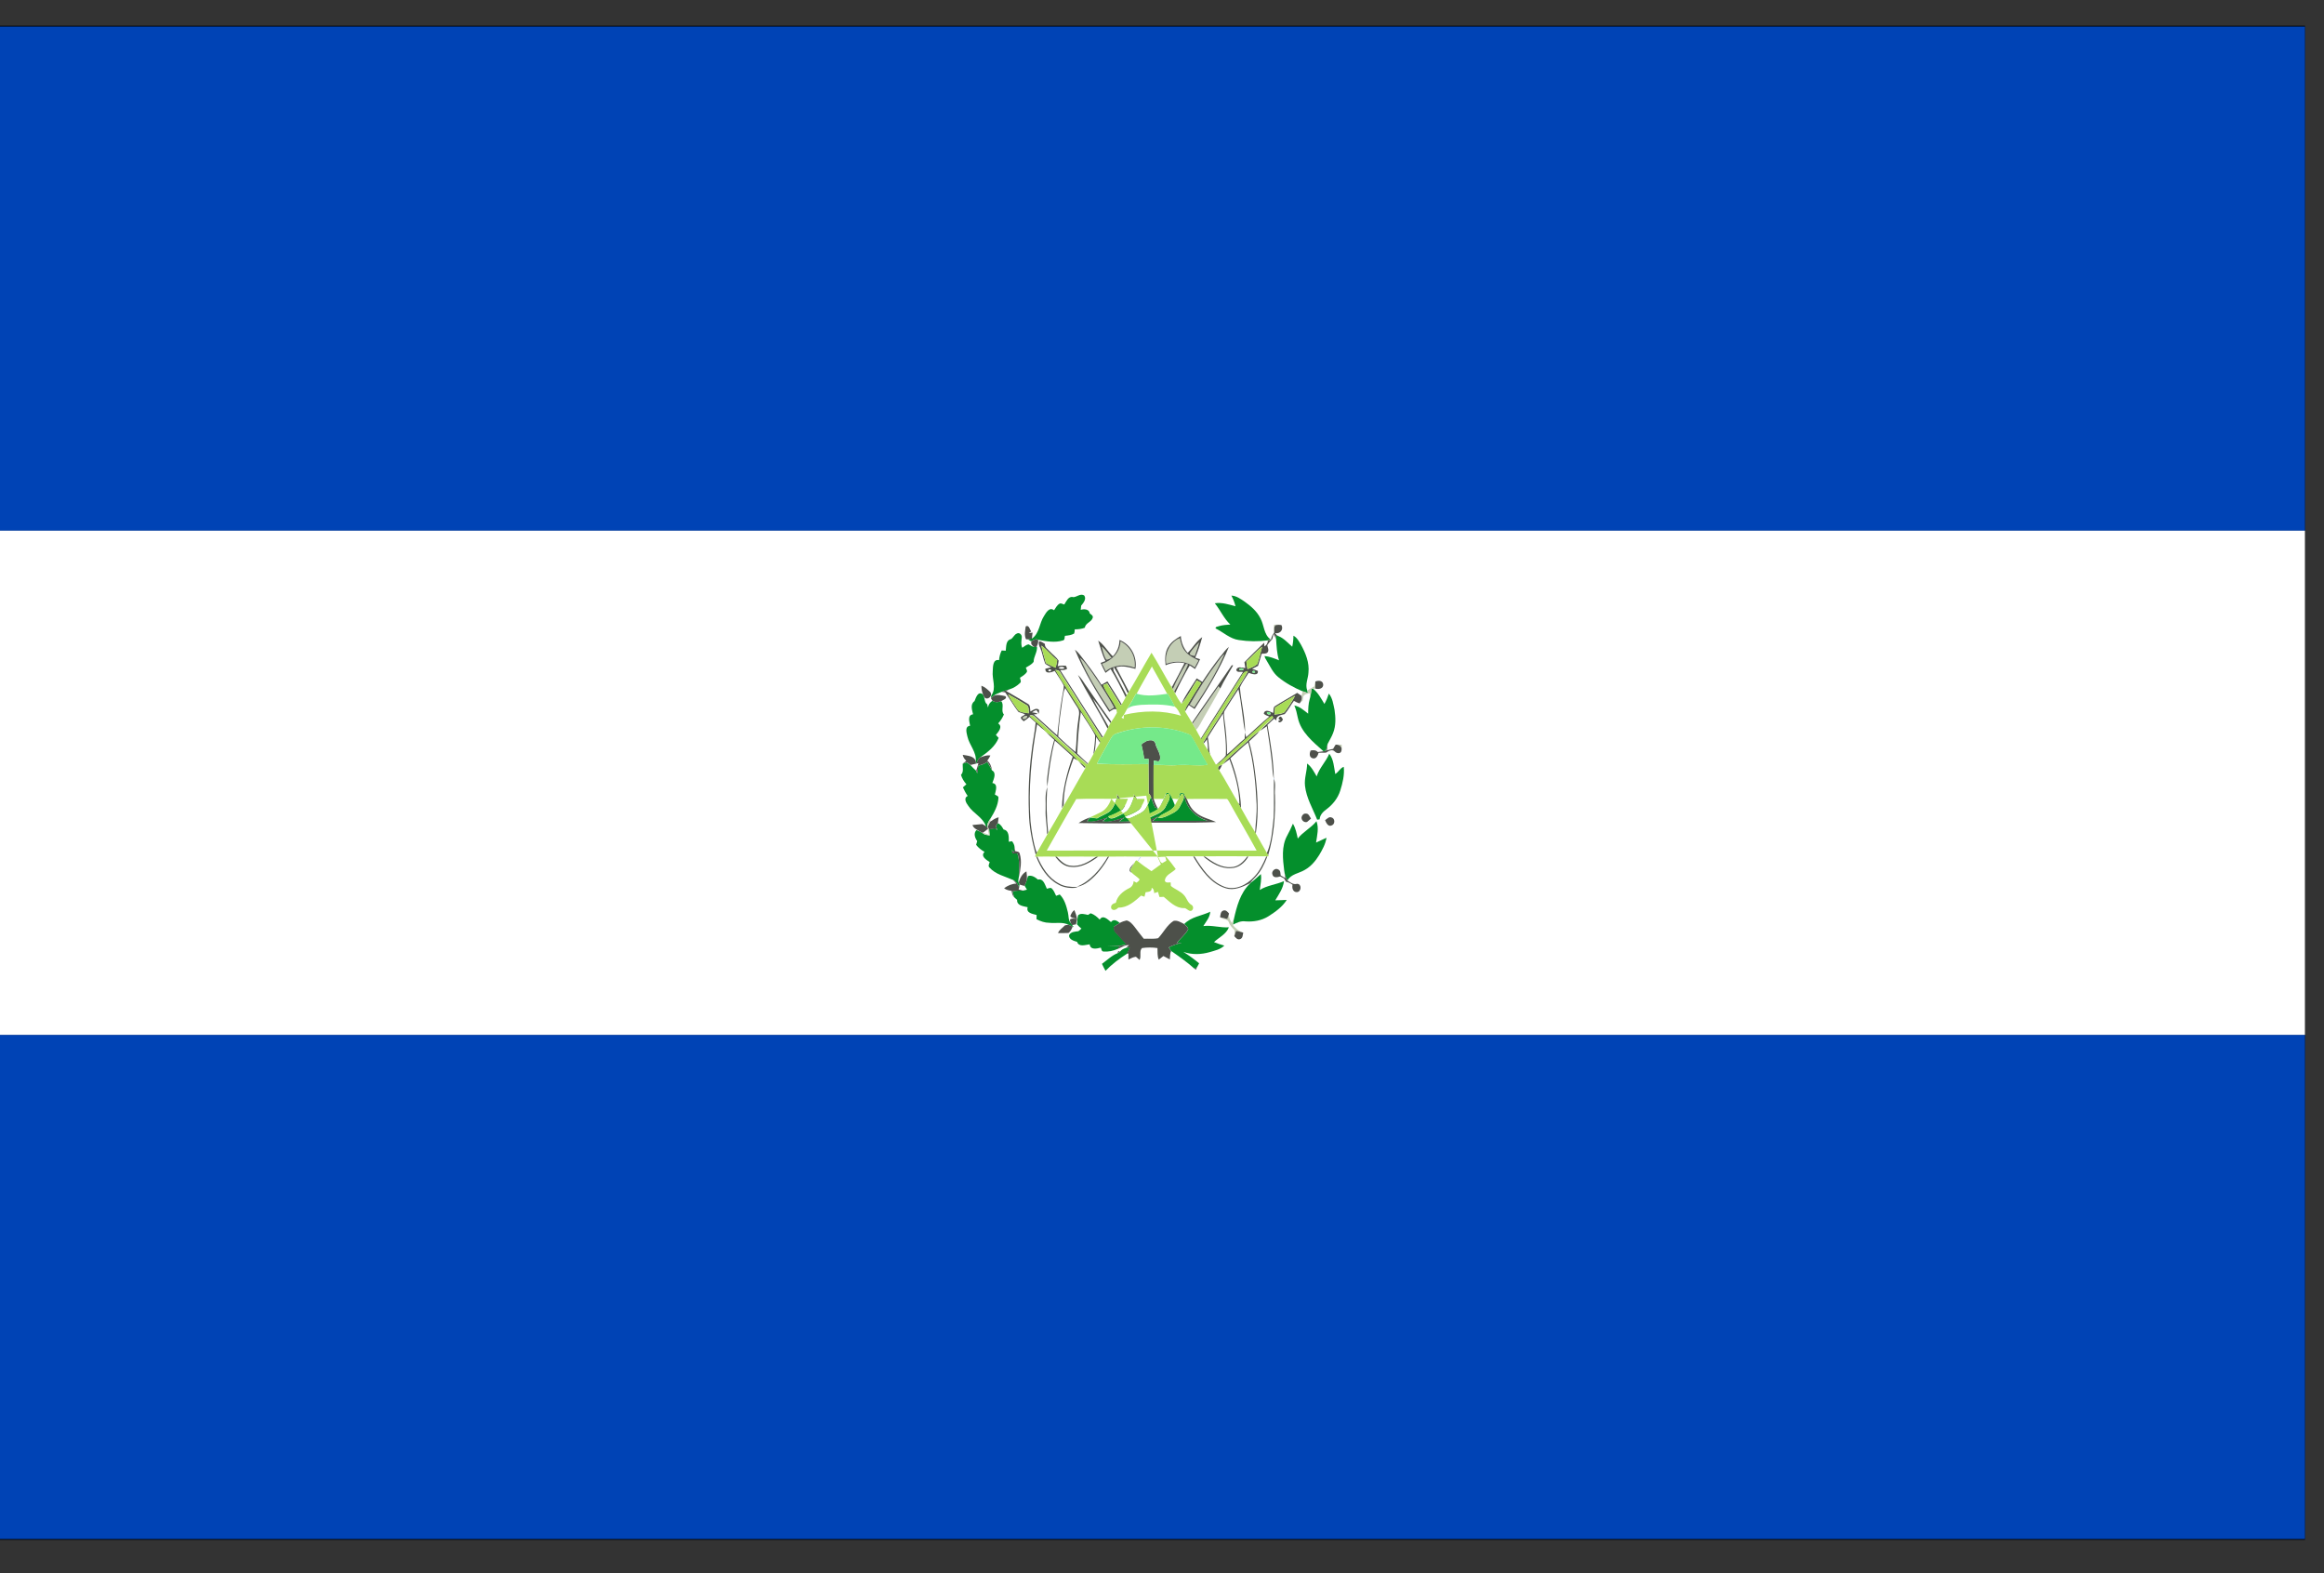 <svg width="65" height="44" viewBox="0 0 65 44" fill="none" xmlns="http://www.w3.org/2000/svg">
<rect x="0" y="0" width="65" height="44" fill="#333333" stroke="none"/>
<g clip-path="url(#clip0_17_963)">
<path d="M64.468 0.719H0V43.066H64.468V0.719Z" fill="black"/>
<path d="M64.468 0.742H0V14.843H64.468V0.742Z" fill="#0043B5"/>
<path d="M64.468 28.941H0V43.042H64.468V28.941Z" fill="#0043B5"/>
<path d="M64.468 14.84H0V28.941H64.468V14.84Z" fill="white"/>
<path d="M31.788 19.403C31.924 19.145 32.075 18.892 32.217 18.637C32.359 18.892 32.506 19.145 32.645 19.403C32.362 19.443 32.066 19.486 31.785 19.403H31.788Z" fill="#5387F4"/>
<path d="M29.708 19.615C29.731 19.492 29.733 19.36 29.793 19.245C29.904 19.429 30.023 19.609 30.139 19.793C30.224 19.914 30.159 20.063 30.151 20.198C30.108 20.476 30.114 20.757 30.082 21.036C29.912 20.898 29.753 20.752 29.597 20.599C29.608 20.272 29.66 19.942 29.708 19.615Z" fill="#5387F4"/>
<path d="M34.263 19.856C34.385 19.658 34.513 19.463 34.641 19.268C34.728 19.667 34.751 20.077 34.828 20.476C34.822 20.536 34.819 20.594 34.814 20.651C34.643 20.789 34.496 20.952 34.323 21.087C34.323 20.752 34.291 20.419 34.246 20.089C34.24 20.011 34.215 19.925 34.263 19.856Z" fill="#5387F4"/>
<path d="M28.993 20.252C29.072 20.324 29.154 20.393 29.242 20.456L29.254 20.465C29.325 20.548 29.404 20.622 29.486 20.694C29.387 21.03 29.336 21.377 29.293 21.724C29.279 21.819 29.288 21.914 29.293 22.008V22.014C29.217 22.215 29.254 22.433 29.245 22.645C29.237 22.878 29.282 23.105 29.285 23.337C29.194 23.498 29.1 23.656 29.01 23.819L28.978 23.839C28.885 23.561 28.842 23.265 28.811 22.976C28.748 22.066 28.831 21.153 28.995 20.261L28.993 20.252Z" fill="#5387F4"/>
<path d="M35.251 20.424C35.31 20.381 35.373 20.341 35.432 20.298C35.478 20.605 35.532 20.912 35.563 21.222C35.589 21.406 35.583 21.592 35.628 21.773V21.779C35.623 22.14 35.637 22.499 35.62 22.861C35.583 23.196 35.563 23.547 35.43 23.862C35.328 23.681 35.22 23.503 35.12 23.32C35.214 22.697 35.166 22.063 35.078 21.443C35.044 21.205 34.998 20.97 34.93 20.74C35.032 20.642 35.14 20.551 35.231 20.444C35.237 20.439 35.242 20.433 35.248 20.427L35.251 20.424Z" fill="#5387F4"/>
<path d="M30.65 20.608C30.687 20.66 30.724 20.714 30.761 20.769C30.71 20.855 30.656 20.941 30.607 21.027C30.633 20.889 30.642 20.749 30.65 20.611V20.608Z" fill="#5387F4"/>
<path d="M33.667 20.786C33.699 20.743 33.73 20.703 33.764 20.663C33.784 20.769 33.792 20.875 33.786 20.984C33.747 20.918 33.707 20.855 33.667 20.789V20.786Z" fill="#5387F4"/>
<path d="M30.029 21.211C30.068 21.231 30.111 21.251 30.151 21.271C30.151 21.271 30.159 21.279 30.162 21.279C30.216 21.351 30.278 21.42 30.346 21.483C30.154 21.831 29.952 22.172 29.753 22.516C29.745 22.066 29.875 21.627 30.032 21.211H30.029Z" fill="#5387F4"/>
<path d="M34.198 21.38C34.263 21.334 34.326 21.285 34.391 21.239C34.536 21.641 34.66 22.06 34.669 22.491L34.629 22.456C34.448 22.155 34.283 21.839 34.096 21.541C34.135 21.5 34.161 21.449 34.181 21.397C34.187 21.394 34.192 21.386 34.198 21.38Z" fill="#5387F4"/>
<path d="M30.483 23.119C30.559 23.021 30.71 23.079 30.815 23.076C30.843 23.125 30.872 23.174 30.9 23.222C30.977 23.194 31.05 23.165 31.13 23.142C31.076 23.231 30.968 23.291 30.866 23.259C30.832 23.216 30.806 23.171 30.778 23.125C30.678 23.119 30.582 23.119 30.483 23.113V23.119Z" fill="#5387F4"/>
<path d="M31.672 23.082C31.859 23.039 32.044 23.108 32.231 23.105C32.285 23.113 32.364 23.084 32.396 23.151C32.197 23.174 31.995 23.151 31.797 23.136C31.748 23.136 31.703 23.119 31.672 23.082Z" fill="#5387F4"/>
<path d="M33.071 23.237C33.171 23.191 33.227 23.044 33.355 23.07C33.409 23.07 33.443 23.113 33.477 23.148C33.415 23.142 33.355 23.13 33.293 23.13C33.193 23.191 33.122 23.331 32.989 23.288C32.901 23.265 32.785 23.294 32.722 23.216C32.839 23.199 32.955 23.225 33.074 23.234L33.071 23.237Z" fill="#5387F4"/>
<path d="M33.991 23.239C34.028 23.176 34.045 23.064 34.138 23.064C34.212 23.102 34.24 23.188 34.297 23.248C34.362 23.248 34.425 23.234 34.49 23.225C34.442 23.3 34.34 23.337 34.26 23.291C34.212 23.234 34.172 23.171 34.127 23.113C34.09 23.165 34.062 23.237 33.988 23.239H33.991Z" fill="#5387F4"/>
<path d="M33.307 23.363C33.42 23.294 33.505 23.173 33.642 23.145C33.699 23.125 33.741 23.173 33.767 23.216C33.593 23.156 33.474 23.308 33.355 23.406C33.273 23.486 33.162 23.432 33.066 23.42C32.969 23.523 32.875 23.658 32.722 23.673C32.813 23.558 32.955 23.498 33.029 23.369C33.12 23.369 33.216 23.389 33.307 23.366V23.363Z" fill="#5387F4"/>
<path d="M30.233 23.303C30.281 23.196 30.423 23.13 30.522 23.214C30.423 23.237 30.327 23.262 30.233 23.303Z" fill="#5387F4"/>
<path d="M30.545 23.334C30.562 23.285 30.596 23.265 30.645 23.268C30.713 23.274 30.818 23.242 30.849 23.331C30.747 23.34 30.647 23.34 30.545 23.331V23.334Z" fill="#5387F4"/>
<path d="M31.598 23.337C31.649 23.245 31.771 23.228 31.862 23.271C31.956 23.314 32.032 23.389 32.129 23.429C32.206 23.437 32.285 23.412 32.362 23.4C32.305 23.489 32.183 23.506 32.089 23.472C31.987 23.426 31.907 23.34 31.8 23.308C31.732 23.302 31.666 23.326 31.598 23.334V23.337Z" fill="#5387F4"/>
<path d="M30.707 23.604C30.732 23.466 30.86 23.34 31.005 23.354C31.101 23.354 31.167 23.443 31.257 23.466C31.343 23.469 31.428 23.455 31.516 23.446C31.51 23.544 31.396 23.515 31.328 23.526C31.172 23.558 31.07 23.36 30.914 23.423C30.843 23.48 30.783 23.549 30.707 23.604Z" fill="#5387F4"/>
<path d="M33.486 23.535C33.562 23.503 33.605 23.415 33.676 23.372C33.647 23.466 33.59 23.567 33.491 23.598C33.366 23.564 33.239 23.578 33.111 23.598C33.205 23.478 33.358 23.515 33.483 23.535H33.486Z" fill="#5387F4"/>
<path d="M33.764 23.638C33.699 23.518 33.806 23.288 33.96 23.377C34.056 23.469 34.167 23.538 34.297 23.569C34.269 23.584 34.243 23.627 34.207 23.607C34.102 23.569 33.996 23.515 33.94 23.412C33.806 23.4 33.803 23.549 33.764 23.638Z" fill="#5387F4"/>
<path d="M34.49 23.532C34.502 23.455 34.553 23.4 34.607 23.349C34.712 23.417 34.814 23.535 34.95 23.483C34.922 23.518 34.896 23.555 34.856 23.581C34.771 23.538 34.695 23.478 34.615 23.426C34.573 23.46 34.53 23.495 34.487 23.529L34.49 23.532Z" fill="#5387F4"/>
<path d="M29.705 23.503C29.855 23.529 30.014 23.578 30.153 23.486C30.131 23.523 30.122 23.592 30.068 23.592C29.935 23.624 29.804 23.564 29.674 23.561C29.617 23.592 29.566 23.638 29.512 23.676C29.532 23.587 29.6 23.478 29.705 23.503Z" fill="#5387F4"/>
<path d="M30.307 23.592C30.318 23.529 30.369 23.486 30.431 23.475C30.514 23.489 30.585 23.532 30.659 23.569C30.588 23.624 30.511 23.558 30.443 23.532C30.398 23.552 30.352 23.569 30.307 23.59V23.592Z" fill="#5387F4"/>
<path d="M32.342 23.581C32.478 23.59 32.577 23.449 32.716 23.478C32.634 23.541 32.546 23.592 32.447 23.621C32.262 23.676 32.075 23.564 31.89 23.621C31.998 23.46 32.194 23.595 32.342 23.578V23.581Z" fill="#5387F4"/>
<path d="M30.959 23.73C30.974 23.65 31.067 23.592 31.141 23.638C31.269 23.707 31.411 23.69 31.55 23.673C31.553 23.756 31.456 23.739 31.399 23.75C31.294 23.762 31.192 23.722 31.099 23.681C31.053 23.699 31.005 23.716 30.959 23.73Z" fill="#5387F4"/>
<path d="M29.716 23.696C29.759 23.641 29.827 23.647 29.889 23.644C29.986 23.644 30.108 23.636 30.162 23.739C30.014 23.71 29.867 23.707 29.716 23.696Z" fill="#5387F4"/>
<path d="M29.009 23.954C29.177 23.954 29.347 23.951 29.515 23.954C29.625 24.095 29.77 24.238 29.96 24.241C30.244 24.273 30.5 24.117 30.721 23.954C30.809 23.954 30.9 23.954 30.988 23.954C30.781 24.307 30.505 24.643 30.116 24.8L30.102 24.806C29.938 24.8 29.765 24.795 29.62 24.706C29.322 24.554 29.143 24.252 29.012 23.954H29.009Z" fill="#5387F4"/>
<path d="M31.91 23.957C31.981 23.957 32.055 23.957 32.129 23.957C32.078 24.043 32.035 24.132 32.007 24.229C31.939 24.183 31.879 24.132 31.817 24.083C31.848 24.04 31.876 24 31.91 23.96V23.957Z" fill="#5387F4"/>
<path d="M33.409 23.954C33.491 23.954 33.576 23.954 33.659 23.954C33.877 24.129 34.138 24.298 34.431 24.275C34.641 24.275 34.817 24.129 34.916 23.951C35.084 23.948 35.251 23.951 35.416 23.951C35.328 24.158 35.231 24.364 35.072 24.525C34.868 24.749 34.544 24.91 34.246 24.798C33.86 24.651 33.616 24.29 33.409 23.951V23.954Z" fill="#5387F4"/>
<path d="M31.521 19.83C31.624 19.73 31.774 19.727 31.907 19.713C32.222 19.698 32.543 19.69 32.855 19.762C32.946 19.819 32.98 19.928 33.031 20.017C32.515 19.859 31.959 19.868 31.436 19.994C31.433 20.031 31.428 20.066 31.425 20.103L31.368 20.069C31.436 20.003 31.476 19.913 31.521 19.83Z" fill="#4265FF"/>
<path d="M31.32 22.341C31.397 22.341 31.471 22.338 31.548 22.338C31.531 22.384 31.514 22.43 31.494 22.477C31.494 22.477 31.494 22.477 31.494 22.48L31.468 22.517C31.468 22.517 31.428 22.557 31.414 22.572C31.383 22.494 31.351 22.419 31.32 22.344V22.341Z" fill="#4265FF"/>
<path d="M31.791 22.341C31.863 22.341 31.936 22.335 32.008 22.341C32.022 22.39 31.979 22.433 31.965 22.477V22.48L31.939 22.517C31.939 22.517 31.899 22.557 31.885 22.572C31.854 22.494 31.823 22.419 31.791 22.341Z" fill="#4265FF"/>
<path d="M32.784 22.333C32.841 22.338 32.898 22.344 32.955 22.35C32.924 22.408 32.895 22.465 32.861 22.52C32.836 22.456 32.81 22.393 32.784 22.33V22.333Z" fill="#4265FF"/>
<path d="M29.279 23.785C29.555 23.305 29.819 22.82 30.105 22.344C30.432 22.33 30.761 22.344 31.087 22.338L31.059 22.399V22.404L31.025 22.473C31.025 22.473 31.025 22.476 31.022 22.479C30.965 22.585 30.88 22.674 30.769 22.723C30.769 22.723 30.767 22.723 30.764 22.726L30.698 22.757C30.698 22.757 30.693 22.757 30.693 22.76C30.628 22.792 30.562 22.826 30.494 22.855C30.381 22.898 30.267 22.944 30.171 23.016C30.701 23.021 31.229 23.036 31.76 23.013C32.509 22.987 33.261 23.024 34.014 22.987C33.823 22.898 33.608 22.861 33.446 22.72C33.324 22.625 33.25 22.485 33.196 22.341C33.562 22.335 33.925 22.338 34.292 22.341C34.346 22.33 34.363 22.396 34.388 22.43C34.638 22.884 34.905 23.328 35.152 23.785C33.196 23.779 31.241 23.782 29.282 23.785H29.279ZM30.48 23.119C30.576 23.125 30.676 23.125 30.775 23.13C30.803 23.176 30.829 23.222 30.863 23.265C30.968 23.297 31.073 23.237 31.127 23.148C31.047 23.171 30.974 23.196 30.897 23.228C30.869 23.179 30.84 23.13 30.812 23.082C30.704 23.084 30.554 23.024 30.48 23.125V23.119ZM31.669 23.082C31.7 23.116 31.746 23.136 31.794 23.136C31.993 23.153 32.194 23.173 32.393 23.151C32.362 23.084 32.282 23.113 32.228 23.105C32.041 23.11 31.856 23.039 31.669 23.082ZM33.068 23.237C32.952 23.228 32.836 23.202 32.716 23.219C32.779 23.297 32.895 23.268 32.983 23.291C33.117 23.334 33.19 23.194 33.287 23.133C33.349 23.133 33.409 23.145 33.471 23.151C33.437 23.113 33.403 23.07 33.349 23.073C33.222 23.047 33.165 23.194 33.066 23.239L33.068 23.237ZM33.988 23.237C34.062 23.237 34.087 23.162 34.127 23.11C34.172 23.168 34.212 23.231 34.26 23.288C34.337 23.334 34.442 23.297 34.49 23.222C34.425 23.231 34.363 23.245 34.297 23.245C34.24 23.188 34.212 23.102 34.138 23.061C34.045 23.061 34.028 23.173 33.991 23.237H33.988ZM33.304 23.36C33.213 23.383 33.119 23.363 33.026 23.363C32.949 23.492 32.81 23.555 32.719 23.667C32.873 23.653 32.966 23.518 33.063 23.415C33.159 23.426 33.27 23.48 33.352 23.4C33.468 23.303 33.591 23.151 33.764 23.211C33.735 23.168 33.696 23.119 33.639 23.139C33.503 23.168 33.417 23.288 33.304 23.357V23.36ZM30.23 23.3C30.324 23.262 30.42 23.234 30.52 23.211C30.42 23.128 30.278 23.191 30.23 23.3ZM30.542 23.331C30.642 23.34 30.744 23.34 30.846 23.331C30.818 23.242 30.713 23.274 30.642 23.268C30.593 23.265 30.559 23.285 30.542 23.334V23.331ZM31.595 23.334C31.661 23.326 31.729 23.3 31.797 23.308C31.905 23.34 31.984 23.426 32.086 23.472C32.18 23.506 32.302 23.489 32.359 23.4C32.282 23.409 32.203 23.438 32.126 23.429C32.029 23.389 31.953 23.314 31.859 23.271C31.768 23.231 31.649 23.245 31.595 23.337V23.334ZM30.704 23.601C30.778 23.547 30.84 23.478 30.911 23.42C31.067 23.357 31.17 23.555 31.326 23.523C31.391 23.512 31.505 23.541 31.513 23.443C31.428 23.452 31.343 23.469 31.255 23.463C31.164 23.44 31.099 23.351 31.002 23.351C30.857 23.337 30.73 23.463 30.704 23.601ZM33.483 23.532C33.358 23.512 33.202 23.475 33.111 23.595C33.239 23.575 33.364 23.561 33.491 23.595C33.591 23.561 33.647 23.463 33.676 23.369C33.602 23.415 33.562 23.501 33.486 23.532H33.483ZM33.761 23.636C33.801 23.544 33.803 23.394 33.937 23.409C33.991 23.512 34.099 23.57 34.204 23.604C34.24 23.627 34.266 23.584 34.294 23.567C34.164 23.535 34.053 23.466 33.957 23.374C33.803 23.285 33.693 23.515 33.761 23.636ZM34.487 23.529C34.53 23.495 34.573 23.46 34.615 23.426C34.695 23.478 34.771 23.538 34.856 23.581C34.893 23.555 34.919 23.518 34.95 23.483C34.811 23.535 34.709 23.417 34.607 23.349C34.553 23.4 34.502 23.455 34.49 23.532L34.487 23.529ZM29.702 23.501C29.597 23.475 29.529 23.584 29.509 23.673C29.563 23.636 29.611 23.59 29.671 23.558C29.804 23.561 29.932 23.621 30.066 23.59C30.122 23.59 30.128 23.521 30.151 23.483C30.012 23.575 29.853 23.526 29.702 23.501ZM30.304 23.59C30.349 23.57 30.395 23.552 30.44 23.532C30.508 23.558 30.585 23.621 30.656 23.57C30.582 23.532 30.511 23.489 30.429 23.475C30.366 23.483 30.315 23.526 30.304 23.592V23.59ZM32.339 23.578C32.188 23.595 31.995 23.463 31.888 23.621C32.072 23.561 32.259 23.673 32.444 23.621C32.54 23.592 32.631 23.541 32.714 23.478C32.575 23.449 32.475 23.59 32.339 23.581V23.578ZM30.957 23.724C31.002 23.707 31.047 23.693 31.096 23.676C31.189 23.719 31.292 23.756 31.397 23.744C31.453 23.733 31.55 23.753 31.547 23.667C31.411 23.681 31.266 23.699 31.138 23.633C31.064 23.587 30.974 23.644 30.957 23.724ZM29.713 23.69C29.861 23.701 30.012 23.704 30.159 23.733C30.105 23.633 29.983 23.641 29.887 23.638C29.827 23.638 29.756 23.636 29.713 23.69Z" fill="#4265FF"/>
<path d="M32.268 22.344C32.362 22.344 32.456 22.344 32.55 22.344C32.519 22.41 32.487 22.474 32.453 22.54C32.439 22.56 32.413 22.598 32.399 22.618L32.382 22.609C32.334 22.526 32.294 22.436 32.268 22.344Z" fill="#4265FF"/>
<path d="M32.393 23.968C32.458 23.962 32.527 23.96 32.595 23.957C32.604 23.986 32.618 24.04 32.626 24.069C32.598 24.086 32.538 24.121 32.51 24.138C32.441 24.112 32.435 24.02 32.396 23.968H32.393Z" fill="#4265FF"/>
<path d="M30 16.7C29.875 16.685 29.827 16.826 29.768 16.912C29.725 16.903 29.68 16.866 29.634 16.889C29.563 16.929 29.526 17.007 29.481 17.073C29.35 16.969 29.257 17.142 29.197 17.239C29.067 17.437 29.069 17.715 28.868 17.862C28.871 17.819 28.879 17.736 28.885 17.692C28.859 17.692 28.805 17.701 28.78 17.704C28.797 17.692 28.831 17.672 28.848 17.661C28.808 17.612 28.788 17.472 28.698 17.517C28.68 17.638 28.652 17.767 28.706 17.882H28.757H28.746C28.777 17.902 28.808 17.922 28.842 17.942L28.857 17.934C28.822 18.005 28.879 18.06 28.933 18.094C28.871 18.094 28.828 18.046 28.774 18.025C28.706 18.037 28.655 18.083 28.601 18.123C28.556 18.028 28.581 17.928 28.587 17.83C28.595 17.759 28.519 17.684 28.451 17.724C28.368 17.753 28.343 17.853 28.269 17.888C28.13 17.922 28.147 18.097 28.13 18.209C28.102 18.209 28.045 18.203 28.016 18.203C27.971 18.287 27.951 18.378 27.943 18.473C27.769 18.436 27.775 18.668 27.767 18.783C27.741 19.007 27.88 19.259 27.727 19.457C27.724 19.474 27.718 19.512 27.715 19.529C27.727 19.546 27.75 19.584 27.761 19.604C27.693 19.644 27.647 19.713 27.636 19.793C27.63 19.762 27.625 19.733 27.616 19.704C27.537 19.658 27.557 19.555 27.517 19.48C27.585 19.624 27.781 19.489 27.701 19.366C27.628 19.291 27.548 19.216 27.446 19.182C27.446 19.265 27.46 19.348 27.491 19.423C27.352 19.32 27.298 19.518 27.256 19.612C27.131 19.698 27.188 19.856 27.216 19.98C27.051 20 27.114 20.186 27.134 20.301C26.978 20.315 27.034 20.496 27.057 20.599C27.114 20.846 27.324 21.041 27.29 21.308C27.256 21.139 27.057 21.139 26.921 21.113C26.932 21.182 26.969 21.236 27.02 21.282C26.986 21.308 26.955 21.334 26.921 21.363C26.915 21.466 26.955 21.587 26.873 21.67C26.901 21.77 26.958 21.856 27.023 21.934C26.992 21.962 26.96 21.991 26.927 22.02C26.963 22.103 27.009 22.186 27.06 22.261C26.935 22.321 27.02 22.459 27.077 22.536C27.216 22.752 27.486 22.855 27.571 23.11C27.537 23.09 27.503 23.07 27.469 23.05C27.375 23.061 27.281 23.064 27.188 23.076C27.219 23.171 27.315 23.205 27.392 23.254C27.369 23.245 27.327 23.225 27.307 23.216C27.213 23.305 27.261 23.435 27.327 23.526C27.318 23.552 27.304 23.604 27.296 23.63C27.358 23.713 27.443 23.776 27.531 23.828C27.412 23.948 27.585 24.052 27.676 24.112C27.662 24.161 27.622 24.218 27.667 24.264C27.84 24.456 28.102 24.511 28.326 24.611C28.348 24.637 28.394 24.686 28.417 24.712C28.292 24.712 28.172 24.766 28.073 24.841C28.133 24.889 28.209 24.904 28.283 24.915C28.292 24.978 28.306 25.044 28.351 25.093C28.38 25.119 28.405 25.145 28.436 25.171C28.428 25.331 28.618 25.346 28.732 25.374C28.678 25.538 28.871 25.561 28.981 25.593C28.981 25.621 28.979 25.681 28.979 25.71C29.089 25.767 29.208 25.808 29.336 25.811C29.518 25.831 29.716 25.776 29.884 25.871C29.847 25.874 29.81 25.879 29.776 25.888C29.711 25.957 29.617 26.009 29.583 26.103C29.682 26.109 29.779 26.103 29.878 26.1C29.935 26.052 29.969 25.991 29.992 25.922L30.023 25.937C30.012 25.922 29.989 25.891 29.978 25.877C30.006 25.871 30.057 25.862 30.085 25.857C30.097 25.805 30.105 25.75 30.119 25.699C30.057 25.707 29.958 25.667 29.915 25.733C29.921 25.756 29.935 25.802 29.944 25.828C29.861 25.745 29.887 25.624 29.858 25.521C29.816 25.343 29.765 25.156 29.631 25.024C29.606 25.033 29.555 25.053 29.529 25.062C29.495 24.984 29.464 24.901 29.399 24.846C29.356 24.826 29.313 24.858 29.271 24.864C29.22 24.757 29.174 24.568 29.024 24.608C28.945 24.542 28.851 24.473 28.743 24.511C28.734 24.539 28.717 24.6 28.709 24.631C28.72 24.548 28.715 24.462 28.7 24.379C28.581 24.439 28.513 24.571 28.485 24.697C28.459 24.637 28.493 24.571 28.493 24.508V24.542C28.53 24.327 28.578 24.1 28.513 23.888C28.502 23.825 28.431 23.831 28.385 23.813C28.38 23.779 28.374 23.744 28.371 23.71C28.368 23.647 28.337 23.59 28.3 23.541C28.277 23.544 28.232 23.552 28.209 23.555C28.209 23.429 28.221 23.242 28.065 23.214C28.025 23.145 27.985 23.064 27.906 23.038C27.914 22.981 27.923 22.927 27.928 22.869C27.838 22.887 27.767 22.947 27.69 22.993C27.693 22.97 27.701 22.921 27.704 22.898C27.812 22.726 27.911 22.534 27.925 22.327C27.934 22.267 27.86 22.258 27.826 22.229C27.849 22.117 27.925 21.931 27.755 21.908C27.789 21.799 27.88 21.624 27.744 21.552C27.724 21.452 27.696 21.351 27.61 21.285C27.642 21.239 27.67 21.191 27.698 21.142C27.602 21.125 27.511 21.162 27.423 21.191C27.625 21.047 27.835 20.889 27.928 20.651C27.909 20.631 27.869 20.588 27.852 20.568C27.923 20.479 28.053 20.335 27.914 20.246C27.982 20.175 28.036 20.086 28.076 19.997C27.98 19.888 28.096 19.73 27.999 19.621C28.045 19.595 28.189 19.546 28.116 19.483C28.011 19.463 27.894 19.431 27.792 19.474C27.855 19.423 27.931 19.403 28.005 19.371C28.031 19.374 28.079 19.38 28.102 19.386C28.232 19.561 28.34 19.756 28.471 19.931C28.53 19.962 28.604 19.962 28.661 20.005C28.632 20.023 28.578 20.054 28.55 20.071C28.519 20.129 28.593 20.16 28.621 20.195C28.678 20.157 28.732 20.117 28.783 20.074C28.84 20.126 28.896 20.178 28.956 20.229C28.93 20.508 28.868 20.78 28.84 21.058C28.768 21.612 28.743 22.172 28.766 22.732C28.771 23.139 28.851 23.541 28.959 23.934L28.939 23.971H28.979C29.101 24.281 29.291 24.585 29.589 24.746C29.753 24.843 29.952 24.869 30.139 24.835L30.1 24.823L30.114 24.818C30.241 24.803 30.352 24.735 30.454 24.66C30.69 24.476 30.872 24.229 31.019 23.971C31.314 23.971 31.612 23.971 31.908 23.971C31.873 24.009 31.842 24.052 31.814 24.095C31.771 24.043 31.743 24.109 31.723 24.143C31.669 24.221 31.507 24.344 31.646 24.419C31.715 24.485 31.8 24.534 31.865 24.6C31.871 24.648 31.811 24.669 31.783 24.697C31.763 24.686 31.72 24.666 31.7 24.654C31.695 24.74 31.655 24.821 31.573 24.852C31.405 24.935 31.243 25.064 31.204 25.26C31.127 25.277 31.042 25.331 31.079 25.423C31.13 25.501 31.226 25.446 31.275 25.395C31.533 25.4 31.729 25.219 31.91 25.059C31.942 25.07 31.97 25.079 32.004 25.09C32.013 25.047 32.021 25.007 32.035 24.964C32.115 24.95 32.214 24.953 32.206 24.841C32.265 24.869 32.271 24.933 32.277 24.99C32.305 24.981 32.359 24.964 32.384 24.955C32.399 25.004 32.413 25.05 32.424 25.099C32.464 25.099 32.504 25.096 32.543 25.093C32.708 25.231 32.873 25.406 33.102 25.409C33.182 25.397 33.23 25.501 33.307 25.486C33.378 25.458 33.381 25.354 33.315 25.317C33.21 25.257 33.188 25.131 33.108 25.044C33.009 24.927 32.858 24.884 32.742 24.789C32.742 24.763 32.739 24.714 32.736 24.689C32.68 24.689 32.606 24.714 32.575 24.648C32.58 24.476 32.779 24.425 32.878 24.316C32.793 24.189 32.697 24.072 32.597 23.96C32.856 23.957 33.114 23.96 33.375 23.96C33.596 24.324 33.863 24.72 34.289 24.852C34.522 24.927 34.752 24.818 34.956 24.717C34.686 24.976 34.587 25.357 34.507 25.713C34.49 25.747 34.473 25.785 34.456 25.819C34.405 25.742 34.363 25.653 34.377 25.558C34.334 25.509 34.289 25.449 34.218 25.475C34.138 25.501 34.141 25.593 34.127 25.659C34.195 25.733 34.337 25.696 34.374 25.805C34.402 25.894 34.471 25.957 34.533 26.023C34.539 26.08 34.533 26.138 34.524 26.195C34.567 26.241 34.615 26.304 34.686 26.278C34.763 26.253 34.76 26.163 34.774 26.098C34.658 26.049 34.553 25.983 34.482 25.874V25.868C34.593 25.813 34.706 25.759 34.831 25.776C35.052 25.793 35.282 25.756 35.475 25.636C35.668 25.515 35.864 25.374 35.989 25.176C35.881 25.179 35.776 25.185 35.668 25.188C35.77 25.019 35.89 24.852 35.912 24.651C35.691 24.749 35.441 24.766 35.234 24.898C35.251 24.752 35.291 24.602 35.265 24.453C35.166 24.539 35.075 24.634 34.964 24.709C35.01 24.651 35.061 24.597 35.112 24.545C35.268 24.381 35.367 24.172 35.45 23.963H35.481L35.464 23.931C35.626 23.389 35.674 22.818 35.657 22.252C35.643 22.1 35.688 21.931 35.629 21.787V21.782C35.623 21.274 35.535 20.772 35.45 20.269C35.512 20.212 35.575 20.155 35.637 20.097C35.654 20.109 35.685 20.134 35.702 20.146C35.677 20.005 35.839 19.997 35.932 19.968C36.032 19.856 36.1 19.718 36.191 19.598C36.239 19.63 36.293 19.652 36.349 19.67C36.375 19.647 36.401 19.624 36.429 19.604C36.435 19.564 36.44 19.52 36.449 19.48C36.486 19.414 36.571 19.411 36.636 19.394C36.636 19.449 36.63 19.503 36.63 19.558C36.593 19.69 36.585 19.828 36.588 19.962C36.471 19.868 36.352 19.762 36.202 19.733C36.247 19.842 36.276 19.959 36.298 20.074C36.386 20.479 36.724 20.752 37.016 21.013C36.96 21.021 36.906 21.03 36.852 21.036C36.801 20.975 36.724 20.978 36.65 20.992C36.619 21.067 36.602 21.176 36.701 21.208C36.804 21.242 36.852 21.136 36.874 21.056C36.943 21.053 37.014 21.05 37.082 21.053C37.153 21.004 37.255 20.944 37.331 21.024C37.383 21.079 37.496 21.093 37.513 20.998C37.533 20.947 37.522 20.886 37.522 20.832C37.465 20.832 37.408 20.832 37.351 20.829C37.326 20.866 37.303 20.906 37.28 20.947C37.224 20.961 37.164 20.975 37.107 20.987C37.11 20.927 37.119 20.869 37.127 20.809C37.178 20.706 37.243 20.608 37.283 20.499C37.365 20.295 37.354 20.069 37.323 19.853C37.289 19.695 37.266 19.526 37.164 19.397C37.133 19.497 37.09 19.595 37.039 19.687C36.948 19.538 36.866 19.377 36.727 19.265C36.741 19.265 36.77 19.262 36.786 19.259C36.877 19.288 37.014 19.265 37.005 19.142C36.991 19.03 36.869 19.027 36.789 19.061C36.778 19.104 36.77 19.147 36.758 19.193C36.69 19.231 36.625 19.268 36.559 19.308C36.494 19.145 36.588 18.978 36.593 18.812C36.628 18.533 36.517 18.266 36.383 18.028C36.327 17.934 36.276 17.83 36.173 17.779C36.173 17.882 36.162 17.985 36.139 18.086C36.017 17.985 35.91 17.856 35.762 17.793C35.719 17.773 35.685 17.744 35.66 17.704C35.796 17.736 35.907 17.604 35.836 17.477C35.768 17.46 35.697 17.463 35.629 17.469C35.623 17.526 35.617 17.586 35.614 17.644L35.64 17.638V17.678C35.597 17.736 35.566 17.799 35.555 17.87L35.532 17.879C35.339 17.738 35.356 17.48 35.248 17.285C35.152 17.09 34.981 16.946 34.808 16.823C34.695 16.748 34.581 16.662 34.442 16.654C34.49 16.748 34.527 16.846 34.556 16.949C34.365 16.901 34.172 16.834 33.977 16.866C34.13 17.058 34.229 17.291 34.411 17.46C34.306 17.469 34.204 17.474 34.102 17.503C34.07 17.52 33.991 17.515 33.999 17.569C34.215 17.675 34.4 17.859 34.647 17.893C34.916 17.936 35.197 17.939 35.47 17.902C35.467 17.974 35.433 18.025 35.373 18.06C35.373 18.034 35.367 17.982 35.367 17.956C35.177 18.134 34.996 18.318 34.814 18.502C34.822 18.556 34.831 18.611 34.84 18.665C34.757 18.66 34.63 18.605 34.587 18.711C34.593 18.803 34.712 18.76 34.774 18.777C34.385 19.403 33.977 20.017 33.591 20.645C33.545 20.565 33.5 20.488 33.46 20.407C33.559 20.304 33.613 20.172 33.684 20.051C33.835 19.784 33.994 19.523 34.136 19.251C34.241 19.027 34.377 18.82 34.496 18.605C34.488 18.605 34.468 18.605 34.459 18.602C34.093 19.142 33.71 19.67 33.347 20.212C33.284 20.106 33.219 20.003 33.154 19.896C33.191 19.839 33.224 19.779 33.261 19.721C33.312 19.756 33.366 19.793 33.42 19.828C33.781 19.274 34.133 18.708 34.38 18.091C34.289 18.16 34.226 18.255 34.158 18.344C33.974 18.579 33.801 18.823 33.639 19.073C33.588 19.041 33.534 19.007 33.483 18.975C33.338 19.208 33.171 19.431 33.057 19.684C32.986 19.592 32.926 19.492 32.873 19.391C32.998 19.127 33.131 18.866 33.281 18.614C33.332 18.642 33.381 18.677 33.429 18.714C33.48 18.625 33.528 18.533 33.571 18.439C33.525 18.424 33.48 18.41 33.435 18.396C33.517 18.212 33.577 18.017 33.63 17.822C33.466 17.934 33.366 18.123 33.224 18.261C33.108 18.132 33.043 17.965 33.032 17.79C32.895 17.868 32.756 17.956 32.68 18.1C32.583 18.252 32.583 18.442 32.603 18.616C32.768 18.542 32.952 18.516 33.131 18.559C33.017 18.783 32.901 19.007 32.782 19.225L32.756 19.193C32.569 18.883 32.404 18.565 32.211 18.258C31.998 18.619 31.8 18.99 31.578 19.348C31.459 19.122 31.34 18.895 31.221 18.668C31.402 18.611 31.584 18.668 31.76 18.711C31.817 18.375 31.629 18.02 31.312 17.902C31.312 18.074 31.246 18.241 31.124 18.364C30.98 18.226 30.883 18.04 30.715 17.925C30.778 18.117 30.823 18.318 30.92 18.496C30.875 18.513 30.829 18.53 30.784 18.548C30.823 18.642 30.872 18.734 30.92 18.826C30.968 18.792 31.016 18.754 31.065 18.72C31.221 18.975 31.354 19.242 31.485 19.512C31.451 19.578 31.411 19.641 31.374 19.707C31.246 19.489 31.107 19.276 30.974 19.061C30.917 19.093 30.863 19.124 30.806 19.156C30.636 18.878 30.437 18.616 30.236 18.358C30.185 18.292 30.131 18.223 30.063 18.175C30.321 18.786 30.664 19.354 31.022 19.911C31.087 19.879 31.15 19.805 31.229 19.845C31.235 19.873 31.238 19.902 31.243 19.931C31.195 20.02 31.141 20.109 31.082 20.189C30.849 19.868 30.628 19.538 30.401 19.213C30.318 19.099 30.253 18.97 30.145 18.878C30.403 19.388 30.721 19.868 30.977 20.381C30.937 20.465 30.892 20.545 30.846 20.625C30.443 20.003 30.049 19.374 29.648 18.748C29.714 18.743 29.785 18.748 29.841 18.708C29.833 18.688 29.819 18.648 29.81 18.628C29.733 18.614 29.654 18.622 29.577 18.637C29.589 18.585 29.597 18.533 29.603 18.482C29.541 18.381 29.438 18.312 29.359 18.226C29.302 18.163 29.211 18.111 29.22 18.014C29.169 17.985 29.118 17.936 29.052 17.942C29.027 18.005 29.049 18.074 29.084 18.129C29.149 18.269 29.163 18.427 29.223 18.571C29.274 18.611 29.333 18.64 29.39 18.671C29.333 18.685 29.279 18.697 29.226 18.711C29.22 18.872 29.396 18.814 29.487 18.771C29.572 18.909 29.671 19.035 29.742 19.179C29.745 19.279 29.714 19.374 29.699 19.474C29.634 19.839 29.603 20.206 29.558 20.574C29.339 20.381 29.129 20.178 28.905 19.988L29.015 19.977C28.967 19.945 28.908 19.936 28.854 19.931C28.893 19.905 28.933 19.873 28.981 19.868C29.004 19.902 29.024 19.936 29.044 19.971C29.044 19.945 29.052 19.893 29.052 19.868C28.981 19.782 28.879 19.868 28.808 19.908C28.794 19.833 28.814 19.727 28.732 19.69C28.533 19.569 28.331 19.452 28.13 19.334C28.155 19.32 28.206 19.294 28.232 19.282C28.34 19.251 28.439 19.188 28.522 19.11C28.573 19.073 28.533 19.007 28.522 18.961C28.59 18.912 28.669 18.872 28.715 18.8C28.732 18.76 28.695 18.717 28.686 18.677C28.766 18.631 28.854 18.591 28.905 18.513C28.905 18.364 29.01 18.244 28.998 18.094H28.979C29.01 18.034 29.044 17.965 29.024 17.896C29.251 17.936 29.489 17.985 29.716 17.913C29.776 17.902 29.756 17.827 29.773 17.784C29.861 17.776 29.952 17.77 30.032 17.721C30.043 17.684 30.049 17.644 30.049 17.604C30.145 17.604 30.241 17.592 30.329 17.558C30.349 17.423 30.514 17.403 30.551 17.282C30.571 17.219 30.506 17.19 30.469 17.159C30.454 17.032 30.312 17.03 30.216 17.058C30.219 17.018 30.224 16.978 30.227 16.941C30.29 16.866 30.384 16.763 30.315 16.66C30.205 16.582 30.102 16.714 29.989 16.703L30 16.7ZM35.822 20.126C35.804 20.134 35.77 20.152 35.751 20.16C35.77 20.261 35.944 20.129 35.85 20.074C35.827 19.971 35.685 20.126 35.819 20.126H35.822ZM36.829 21.71C36.752 21.581 36.687 21.44 36.562 21.351C36.562 21.564 36.48 21.765 36.503 21.977C36.537 22.315 36.718 22.611 36.843 22.921C36.86 22.921 36.894 22.915 36.911 22.912C36.92 22.789 37.005 22.697 37.102 22.631C37.278 22.499 37.422 22.321 37.488 22.109C37.556 21.896 37.61 21.67 37.587 21.443C37.488 21.472 37.437 21.592 37.349 21.644C37.312 21.452 37.306 21.236 37.181 21.076C37.087 21.302 36.9 21.475 36.829 21.71ZM36.406 22.855C36.401 22.935 36.48 23.01 36.559 22.984C36.596 22.955 36.636 22.924 36.67 22.889C36.63 22.838 36.605 22.743 36.525 22.752C36.463 22.743 36.42 22.797 36.406 22.852V22.855ZM37.065 22.935C37.093 23.007 37.147 23.128 37.246 23.082C37.346 23.056 37.349 22.887 37.246 22.861C37.175 22.826 37.119 22.904 37.065 22.932V22.935ZM36.298 23.455C36.267 23.311 36.239 23.162 36.162 23.036C36.114 23.153 36.057 23.265 35.998 23.377C35.841 23.676 35.878 24.026 35.918 24.347C35.926 24.416 35.938 24.488 35.949 24.557C35.918 24.537 35.853 24.499 35.819 24.479C35.813 24.425 35.819 24.344 35.759 24.318C35.671 24.252 35.549 24.364 35.592 24.462C35.62 24.559 35.736 24.531 35.807 24.508C35.841 24.525 35.878 24.545 35.915 24.565C35.932 24.594 35.949 24.625 35.969 24.657C36.037 24.669 36.094 24.703 36.151 24.74C36.131 24.832 36.159 24.953 36.273 24.947C36.403 24.938 36.415 24.717 36.279 24.714C36.176 24.746 36.091 24.677 36.009 24.623C36.111 24.442 36.33 24.427 36.491 24.33C36.662 24.235 36.792 24.083 36.894 23.917C36.985 23.765 37.073 23.607 37.102 23.429C37.002 23.472 36.906 23.521 36.809 23.564C36.838 23.369 36.894 23.159 36.821 22.967C36.67 23.156 36.443 23.259 36.295 23.455H36.298ZM29.935 25.615C29.975 25.681 30.057 25.673 30.122 25.69C30.105 25.607 30.083 25.526 30.049 25.449C29.992 25.489 29.961 25.552 29.935 25.615ZM33.122 25.839C33.032 25.793 32.926 25.724 32.824 25.753C32.64 25.871 32.543 26.077 32.396 26.235C32.265 26.264 32.126 26.244 31.993 26.25C31.902 26.141 31.82 26.029 31.735 25.917C31.675 25.842 31.61 25.762 31.513 25.739C31.445 25.75 31.377 25.773 31.32 25.811C31.246 25.75 31.147 25.687 31.073 25.785C30.985 25.713 30.846 25.567 30.758 25.716C30.687 25.641 30.605 25.572 30.506 25.538C30.488 25.549 30.452 25.572 30.432 25.584C30.341 25.567 30.224 25.524 30.151 25.598C30.134 25.681 30.134 25.767 30.122 25.851C30.159 25.894 30.202 25.934 30.247 25.971C30.219 25.994 30.191 26.02 30.162 26.043C30.068 26.057 29.949 26.055 29.901 26.155C29.89 26.275 30.034 26.313 30.125 26.341C30.176 26.496 30.361 26.422 30.477 26.41C30.494 26.577 30.679 26.531 30.789 26.502C30.809 26.539 30.806 26.611 30.863 26.611C30.997 26.623 31.136 26.594 31.258 26.539C31.368 26.502 31.468 26.419 31.593 26.427C31.57 26.448 31.524 26.485 31.502 26.502C31.439 26.522 31.368 26.554 31.329 26.608L31.297 26.597L31.266 26.617V26.651C31.099 26.715 30.965 26.849 30.82 26.953C30.852 27.019 30.883 27.082 30.92 27.148C31.099 26.964 31.303 26.809 31.519 26.671L31.57 26.663C31.57 26.72 31.57 26.775 31.57 26.832C31.638 26.801 31.706 26.763 31.78 26.755C31.814 26.783 31.845 26.815 31.882 26.844C31.939 26.74 31.862 26.591 31.95 26.511C32.092 26.488 32.237 26.488 32.382 26.511C32.39 26.62 32.376 26.732 32.419 26.835C32.461 26.801 32.504 26.769 32.549 26.735C32.609 26.766 32.668 26.798 32.728 26.829C32.733 26.749 32.728 26.666 32.765 26.594C32.986 26.749 33.21 26.904 33.412 27.087C33.42 27.096 33.44 27.113 33.449 27.122C33.457 27.102 33.474 27.065 33.483 27.047C33.503 27.01 33.523 26.976 33.542 26.938C33.401 26.823 33.253 26.715 33.1 26.617C33.338 26.703 33.596 26.692 33.838 26.625C33.98 26.582 34.136 26.551 34.246 26.442C34.147 26.413 34.05 26.384 33.957 26.344C34.099 26.212 34.303 26.123 34.374 25.931C34.136 25.948 33.9 25.862 33.659 25.897C33.735 25.77 33.846 25.65 33.852 25.495C33.611 25.613 33.321 25.636 33.125 25.839H33.122Z" fill="white"/>
<path d="M35.626 17.724C35.648 17.773 35.671 17.822 35.694 17.87C35.711 18.071 35.716 18.275 35.776 18.467C35.645 18.416 35.512 18.361 35.373 18.347C35.373 18.395 35.404 18.43 35.427 18.47C35.526 18.631 35.603 18.812 35.753 18.935C35.958 19.104 36.193 19.228 36.434 19.334C36.423 19.371 36.412 19.411 36.4 19.449C36.361 19.423 36.324 19.397 36.284 19.368C36.083 19.497 35.873 19.607 35.671 19.736C35.6 19.77 35.631 19.865 35.614 19.931C35.526 19.896 35.393 19.813 35.347 19.942C35.382 19.997 35.45 20.005 35.504 20.031C35.279 20.215 35.075 20.419 34.856 20.608C34.845 20.565 34.837 20.519 34.828 20.476C34.828 20.048 34.717 19.635 34.68 19.213C34.743 19.067 34.845 18.941 34.927 18.806C35.007 18.84 35.206 18.904 35.183 18.751C35.132 18.728 35.075 18.711 35.024 18.694C35.078 18.665 35.135 18.64 35.188 18.611C35.225 18.499 35.257 18.387 35.291 18.272C35.345 18.264 35.41 18.281 35.455 18.235C35.504 18.175 35.458 18.097 35.447 18.031C35.486 17.968 35.535 17.911 35.589 17.859C35.597 17.825 35.617 17.753 35.626 17.715V17.724Z" fill="white"/>
<path d="M29.611 18.691C29.628 18.645 29.759 18.631 29.771 18.691C29.722 18.717 29.66 18.714 29.611 18.691Z" fill="white"/>
<path d="M31.144 18.651C31.295 18.886 31.422 19.139 31.541 19.391C31.533 19.406 31.519 19.434 31.51 19.449C31.391 19.233 31.283 19.012 31.164 18.797C31.133 18.754 31.133 18.7 31.144 18.651Z" fill="white"/>
<path d="M29.316 18.763C29.328 18.717 29.356 18.708 29.404 18.737C29.393 18.783 29.365 18.792 29.316 18.763Z" fill="white"/>
<path d="M30.565 19.529C30.744 19.747 30.886 19.994 31.059 20.218C31.039 20.249 31.022 20.284 31.005 20.318C30.86 20.054 30.693 19.802 30.565 19.526V19.529Z" fill="white"/>
<path d="M30.218 19.914C30.349 20.132 30.508 20.335 30.619 20.565C30.619 20.743 30.59 20.918 30.57 21.093C30.525 21.185 30.474 21.271 30.417 21.357C30.315 21.265 30.213 21.171 30.113 21.073C30.133 20.686 30.156 20.298 30.216 19.914H30.218Z" fill="white"/>
<path d="M33.784 20.602C33.923 20.381 34.062 20.16 34.207 19.942C34.238 20.33 34.309 20.717 34.289 21.107C34.221 21.222 34.099 21.291 34.011 21.389C33.957 21.294 33.9 21.199 33.852 21.105C33.812 20.941 33.818 20.769 33.786 20.602H33.784Z" fill="white"/>
<path d="M29.503 20.717C29.674 20.86 29.838 21.015 30.003 21.165C29.835 21.627 29.713 22.109 29.702 22.605C29.577 22.832 29.447 23.056 29.313 23.28C29.268 22.858 29.256 22.433 29.291 22.011V22.006C29.333 21.572 29.393 21.139 29.503 20.714V20.717Z" fill="white"/>
<path d="M34.411 21.208C34.575 21.056 34.737 20.901 34.91 20.76C35.066 21.323 35.12 21.911 35.146 22.493C35.157 22.757 35.118 23.021 35.106 23.285C34.967 23.064 34.84 22.838 34.712 22.608C34.692 22.129 34.584 21.655 34.411 21.208Z" fill="white"/>
<path d="M27.142 21.397C27.193 21.386 27.245 21.371 27.296 21.36H27.307L27.367 21.346C27.347 21.418 27.324 21.487 27.304 21.556C27.247 21.507 27.196 21.452 27.145 21.397H27.142Z" fill="white"/>
<path d="M27.497 23.286C27.542 23.254 27.585 23.217 27.631 23.182C27.642 23.237 27.651 23.291 27.662 23.346C27.608 23.326 27.554 23.303 27.5 23.286H27.497Z" fill="white"/>
<path d="M29.549 23.957C29.921 23.954 30.293 23.954 30.665 23.957C30.457 24.1 30.222 24.244 29.958 24.212C29.785 24.206 29.66 24.072 29.549 23.957Z" fill="white"/>
<path d="M32.126 23.954C32.205 23.954 32.288 23.954 32.367 23.954C32.401 24.026 32.432 24.098 32.464 24.169C32.376 24.235 32.291 24.298 32.2 24.361C32.135 24.316 32.069 24.27 32.004 24.227C32.029 24.129 32.072 24.04 32.126 23.954Z" fill="white"/>
<path d="M33.704 23.957C34.099 23.951 34.49 23.951 34.885 23.957C34.777 24.106 34.627 24.255 34.431 24.252C34.158 24.275 33.917 24.112 33.704 23.96V23.957Z" fill="white"/>
<path d="M28.519 24.74C28.564 24.755 28.61 24.763 28.655 24.778C28.675 24.812 28.698 24.847 28.721 24.884C28.687 24.893 28.65 24.901 28.616 24.91C28.573 24.899 28.53 24.887 28.487 24.876C28.493 24.861 28.502 24.829 28.504 24.815C28.507 24.798 28.513 24.76 28.516 24.74H28.519Z" fill="white"/>
<path d="M30 16.7C30.114 16.711 30.216 16.579 30.327 16.657C30.392 16.757 30.301 16.863 30.239 16.938C30.233 16.978 30.23 17.018 30.227 17.055C30.321 17.027 30.463 17.03 30.48 17.156C30.517 17.188 30.582 17.216 30.562 17.279C30.525 17.4 30.361 17.42 30.341 17.555C30.25 17.592 30.154 17.601 30.06 17.601C30.06 17.641 30.054 17.681 30.043 17.718C29.966 17.764 29.872 17.773 29.785 17.782C29.77 17.825 29.79 17.899 29.728 17.911C29.501 17.982 29.262 17.934 29.035 17.893C28.973 17.859 28.907 17.902 28.854 17.928L28.839 17.936C28.808 17.916 28.774 17.896 28.743 17.876H28.754C28.791 17.87 28.831 17.865 28.868 17.856C29.072 17.71 29.069 17.431 29.197 17.233C29.257 17.136 29.35 16.964 29.481 17.067C29.526 17.001 29.563 16.924 29.634 16.883C29.68 16.86 29.722 16.898 29.767 16.906C29.824 16.82 29.875 16.68 30 16.694V16.7Z" fill="#048F2C"/>
<path d="M34.445 16.657C34.584 16.665 34.7 16.751 34.811 16.826C34.984 16.949 35.152 17.093 35.251 17.288C35.359 17.48 35.342 17.741 35.535 17.882C35.512 17.89 35.489 17.899 35.469 17.908C35.197 17.945 34.916 17.942 34.646 17.899C34.4 17.865 34.215 17.681 33.999 17.575C33.991 17.52 34.07 17.526 34.101 17.509C34.201 17.48 34.306 17.474 34.411 17.466C34.229 17.297 34.133 17.064 33.977 16.872C34.175 16.84 34.368 16.906 34.556 16.955C34.53 16.852 34.493 16.754 34.442 16.66L34.445 16.657Z" fill="#048F2C"/>
<path d="M28.26 17.882C28.337 17.848 28.362 17.747 28.442 17.718C28.51 17.678 28.587 17.753 28.578 17.825C28.57 17.922 28.547 18.023 28.592 18.117C28.646 18.08 28.697 18.034 28.765 18.02C28.819 18.04 28.862 18.091 28.924 18.088C28.939 18.088 28.967 18.088 28.984 18.088H29.004C29.015 18.241 28.91 18.361 28.91 18.508C28.856 18.585 28.768 18.625 28.692 18.671C28.7 18.711 28.737 18.751 28.72 18.794C28.675 18.866 28.595 18.909 28.527 18.955C28.536 19.004 28.575 19.067 28.527 19.104C28.445 19.182 28.345 19.245 28.238 19.277C28.161 19.299 28.084 19.323 28.011 19.351C27.937 19.383 27.86 19.403 27.798 19.454C27.778 19.469 27.735 19.503 27.715 19.518C27.718 19.5 27.724 19.463 27.727 19.446C27.877 19.245 27.741 18.995 27.766 18.771C27.772 18.654 27.766 18.424 27.942 18.462C27.951 18.367 27.974 18.275 28.016 18.192C28.045 18.192 28.101 18.198 28.13 18.198C28.144 18.086 28.13 17.911 28.269 17.876L28.26 17.882Z" fill="#048F2C"/>
<path d="M35.682 17.77C35.702 17.776 35.745 17.787 35.765 17.793C35.912 17.853 36.02 17.982 36.142 18.086C36.165 17.985 36.176 17.882 36.176 17.779C36.276 17.83 36.329 17.934 36.386 18.028C36.517 18.267 36.627 18.533 36.596 18.812C36.588 18.978 36.497 19.142 36.562 19.308C36.568 19.328 36.576 19.368 36.582 19.386C36.531 19.368 36.48 19.354 36.432 19.334C36.19 19.231 35.955 19.104 35.75 18.935C35.6 18.812 35.523 18.631 35.424 18.47C35.404 18.43 35.37 18.393 35.37 18.347C35.512 18.361 35.643 18.413 35.773 18.467C35.711 18.272 35.705 18.069 35.691 17.87C35.691 17.845 35.685 17.796 35.682 17.77Z" fill="#048F2C"/>
<path d="M36.684 19.265H36.73C36.866 19.374 36.951 19.535 37.042 19.687C37.096 19.595 37.135 19.497 37.167 19.397C37.272 19.526 37.291 19.695 37.326 19.853C37.357 20.066 37.368 20.292 37.286 20.499C37.246 20.608 37.181 20.706 37.13 20.809C37.113 20.872 37.099 20.935 37.084 20.998C37.067 20.998 37.033 21.007 37.016 21.01C36.724 20.749 36.383 20.476 36.298 20.071C36.276 19.954 36.247 19.839 36.202 19.73C36.352 19.759 36.471 19.868 36.588 19.959C36.588 19.822 36.593 19.687 36.63 19.555C36.653 19.46 36.67 19.366 36.681 19.271L36.684 19.265Z" fill="#048F2C"/>
<path d="M27.256 19.609C27.295 19.515 27.352 19.314 27.491 19.42C27.497 19.434 27.508 19.46 27.514 19.474C27.551 19.546 27.534 19.65 27.613 19.698C27.619 19.727 27.624 19.759 27.633 19.787C27.644 19.707 27.69 19.641 27.758 19.598C27.832 19.65 27.925 19.644 28.002 19.607C28.098 19.718 27.982 19.873 28.078 19.982C28.039 20.074 27.985 20.16 27.917 20.232C28.056 20.321 27.925 20.467 27.854 20.553C27.874 20.574 27.914 20.617 27.931 20.637C27.837 20.875 27.627 21.033 27.426 21.176C27.358 21.211 27.338 21.288 27.306 21.354H27.295L27.29 21.305C27.324 21.038 27.111 20.843 27.057 20.596C27.034 20.493 26.977 20.312 27.133 20.298C27.113 20.183 27.051 19.997 27.216 19.977C27.187 19.853 27.131 19.695 27.256 19.609Z" fill="#048F2C"/>
<path d="M36.826 21.713C36.9 21.477 37.085 21.305 37.178 21.079C37.303 21.239 37.309 21.454 37.346 21.647C37.437 21.592 37.488 21.475 37.584 21.446C37.607 21.673 37.553 21.899 37.485 22.112C37.419 22.324 37.275 22.502 37.099 22.634C37.002 22.703 36.917 22.792 36.909 22.915C36.892 22.915 36.858 22.921 36.84 22.924C36.718 22.614 36.537 22.318 36.5 21.98C36.474 21.767 36.559 21.564 36.559 21.354C36.681 21.443 36.75 21.584 36.826 21.713Z" fill="#048F2C"/>
<path d="M26.924 21.36C26.96 21.346 27 21.331 27.037 21.32C27.071 21.346 27.108 21.371 27.142 21.397C27.193 21.452 27.244 21.506 27.301 21.555C27.312 21.578 27.321 21.604 27.332 21.627C27.341 21.555 27.352 21.483 27.361 21.414C27.449 21.394 27.534 21.366 27.608 21.311C27.662 21.383 27.701 21.463 27.744 21.544C27.88 21.615 27.792 21.79 27.755 21.899C27.923 21.922 27.849 22.109 27.826 22.221C27.86 22.247 27.934 22.258 27.925 22.318C27.914 22.525 27.812 22.714 27.704 22.889C27.647 22.97 27.591 23.059 27.622 23.162C27.61 23.151 27.588 23.125 27.576 23.11C27.491 22.855 27.222 22.752 27.082 22.536C27.023 22.459 26.941 22.318 27.066 22.261C27.012 22.186 26.969 22.103 26.932 22.02C26.963 21.991 26.994 21.962 27.029 21.934C26.96 21.856 26.907 21.77 26.878 21.67C26.96 21.587 26.921 21.466 26.926 21.363L26.924 21.36Z" fill="#048F2C"/>
<path d="M32.614 22.183C32.716 22.149 32.753 22.258 32.785 22.333C32.81 22.396 32.836 22.459 32.861 22.522C32.759 22.712 32.518 22.726 32.382 22.878C32.464 22.878 32.549 22.866 32.623 22.829C32.765 22.757 32.938 22.703 33.006 22.545C33.051 22.439 33.162 22.316 33.085 22.201C33.071 22.204 33.046 22.212 33.034 22.215C33.003 22.258 32.98 22.307 32.955 22.353C32.972 22.295 32.989 22.238 33.006 22.181C33.043 22.181 33.08 22.181 33.117 22.186C33.117 22.198 33.122 22.218 33.125 22.229C33.159 22.588 33.452 22.864 33.781 22.958C33.267 22.964 32.751 22.953 32.237 22.967C32.291 22.924 32.342 22.881 32.393 22.835C32.217 22.915 32.038 22.987 31.839 22.97C31.893 22.93 31.947 22.884 31.995 22.832C31.899 22.869 31.808 22.918 31.712 22.95C31.575 22.987 31.436 22.981 31.297 22.981C31.348 22.944 31.399 22.907 31.451 22.866C31.249 22.921 31.05 23.018 30.835 22.97C30.883 22.935 30.934 22.901 30.982 22.866C30.792 22.915 30.602 23.013 30.4 22.973C30.432 22.935 30.463 22.901 30.494 22.864C30.556 22.875 30.619 22.884 30.684 22.889C30.801 22.815 30.934 22.775 31.045 22.689C31.161 22.582 31.204 22.424 31.252 22.281C31.286 22.404 31.34 22.522 31.402 22.634C31.277 22.723 31.141 22.786 30.996 22.835C31.033 22.921 31.141 22.889 31.206 22.858C31.311 22.806 31.422 22.763 31.516 22.689C31.629 22.579 31.672 22.424 31.723 22.281C31.754 22.404 31.805 22.522 31.871 22.634C31.749 22.726 31.607 22.786 31.465 22.835C31.513 22.93 31.629 22.881 31.7 22.843C31.825 22.777 31.976 22.732 32.052 22.605C32.115 22.505 32.152 22.393 32.191 22.281C32.225 22.384 32.254 22.491 32.31 22.585C32.328 22.591 32.364 22.605 32.382 22.611L32.398 22.62C32.274 22.729 32.092 22.749 31.987 22.884C32.069 22.884 32.152 22.872 32.225 22.835C32.367 22.766 32.54 22.709 32.608 22.551C32.651 22.448 32.751 22.333 32.702 22.218C32.685 22.218 32.651 22.212 32.634 22.209C32.566 22.318 32.532 22.445 32.452 22.548C32.486 22.485 32.518 22.419 32.549 22.353C32.575 22.301 32.597 22.247 32.617 22.192L32.614 22.183Z" fill="#048F2C"/>
<path d="M36.295 23.455C36.443 23.262 36.67 23.156 36.82 22.967C36.894 23.159 36.837 23.369 36.809 23.564C36.908 23.521 37.005 23.472 37.101 23.429C37.073 23.607 36.985 23.765 36.894 23.917C36.792 24.083 36.661 24.235 36.491 24.33C36.329 24.427 36.111 24.442 36.009 24.623C35.952 24.542 35.935 24.442 35.918 24.347C35.878 24.026 35.838 23.673 35.997 23.377C36.057 23.265 36.114 23.151 36.162 23.036C36.239 23.165 36.267 23.311 36.298 23.455H36.295Z" fill="#048F2C"/>
<path d="M27.891 23.214C27.869 23.148 27.843 23.073 27.911 23.024C27.991 23.053 28.03 23.133 28.07 23.199C28.229 23.228 28.215 23.415 28.215 23.541C28.238 23.538 28.283 23.529 28.306 23.526C28.343 23.575 28.374 23.633 28.377 23.696C28.374 23.742 28.368 23.788 28.36 23.834C28.328 23.813 28.308 23.782 28.306 23.736C28.308 23.779 28.311 23.822 28.314 23.868C28.362 23.868 28.408 23.868 28.456 23.868C28.524 24.069 28.502 24.284 28.499 24.494C28.499 24.557 28.465 24.623 28.49 24.683C28.496 24.697 28.51 24.723 28.516 24.737C28.513 24.755 28.507 24.792 28.504 24.812C28.462 24.732 28.422 24.64 28.331 24.608C28.104 24.508 27.843 24.453 27.673 24.261C27.627 24.215 27.67 24.158 27.681 24.109C27.588 24.049 27.414 23.945 27.537 23.825C27.446 23.773 27.363 23.71 27.301 23.627C27.309 23.601 27.324 23.549 27.332 23.523C27.267 23.435 27.221 23.303 27.312 23.214C27.335 23.222 27.378 23.242 27.397 23.251C27.415 23.259 27.448 23.28 27.463 23.288C27.491 23.305 27.52 23.326 27.548 23.343C27.59 23.349 27.636 23.357 27.678 23.363C27.673 23.305 27.667 23.245 27.661 23.188C27.718 23.179 27.778 23.171 27.834 23.162C27.846 23.173 27.871 23.199 27.883 23.211L27.891 23.214Z" fill="#048F2C"/>
<path d="M34.964 24.7C35.072 24.625 35.166 24.531 35.265 24.445C35.291 24.594 35.251 24.74 35.234 24.89C35.441 24.76 35.691 24.74 35.912 24.643C35.889 24.844 35.767 25.013 35.668 25.179C35.776 25.179 35.881 25.171 35.989 25.168C35.864 25.366 35.668 25.504 35.475 25.627C35.282 25.747 35.055 25.785 34.831 25.768C34.706 25.75 34.593 25.805 34.485 25.859C34.493 25.808 34.499 25.756 34.51 25.707C34.59 25.352 34.689 24.973 34.959 24.712C34.961 24.712 34.967 24.706 34.97 24.703L34.964 24.7Z" fill="#048F2C"/>
<path d="M28.751 24.502C28.856 24.465 28.953 24.534 29.032 24.6C29.183 24.559 29.228 24.749 29.279 24.855C29.322 24.849 29.364 24.821 29.407 24.838C29.472 24.895 29.503 24.978 29.538 25.053C29.563 25.044 29.614 25.024 29.64 25.016C29.773 25.148 29.824 25.334 29.867 25.512C29.895 25.615 29.872 25.736 29.952 25.819C29.96 25.831 29.977 25.857 29.989 25.871C30 25.885 30.023 25.917 30.034 25.931L30.003 25.917C29.966 25.899 29.932 25.882 29.895 25.868C29.728 25.776 29.529 25.828 29.347 25.808C29.223 25.808 29.101 25.765 28.99 25.707C28.99 25.679 28.993 25.621 28.993 25.59C28.882 25.558 28.692 25.535 28.743 25.372C28.627 25.343 28.436 25.331 28.448 25.168C28.419 25.142 28.391 25.116 28.363 25.09C28.346 25.036 28.331 24.981 28.317 24.927C28.416 24.904 28.519 24.907 28.618 24.907C28.652 24.898 28.686 24.889 28.723 24.881C28.7 24.846 28.678 24.809 28.658 24.775C28.678 24.723 28.7 24.671 28.717 24.62C28.726 24.588 28.743 24.528 28.751 24.499V24.502Z" fill="#048F2C"/>
<path d="M33.122 25.842C33.318 25.636 33.607 25.616 33.849 25.498C33.843 25.653 33.732 25.773 33.656 25.899C33.897 25.868 34.13 25.951 34.371 25.934C34.297 26.126 34.096 26.215 33.954 26.347C34.047 26.387 34.147 26.419 34.243 26.445C34.135 26.554 33.976 26.585 33.834 26.628C33.593 26.697 33.335 26.706 33.096 26.62C33.25 26.717 33.397 26.824 33.539 26.941C33.519 26.976 33.5 27.013 33.48 27.05C33.463 27.062 33.426 27.082 33.406 27.09C33.204 26.907 32.98 26.752 32.759 26.597C32.736 26.565 32.713 26.531 32.691 26.496C32.804 26.439 32.923 26.39 33.051 26.373C33.017 26.373 32.952 26.367 32.918 26.367C33.02 26.238 33.153 26.138 33.233 25.991C33.233 25.925 33.162 25.885 33.122 25.842Z" fill="#048F2C"/>
<path d="M30.151 25.601C30.224 25.526 30.341 25.57 30.431 25.587C30.448 25.575 30.485 25.552 30.505 25.541C30.605 25.575 30.687 25.644 30.758 25.719C30.846 25.57 30.985 25.716 31.073 25.788C31.147 25.687 31.246 25.75 31.32 25.813C31.266 25.848 31.212 25.882 31.158 25.914C31.164 25.963 31.158 26.023 31.195 26.06C31.294 26.181 31.411 26.284 31.507 26.407C31.334 26.468 31.15 26.448 30.971 26.451C31.09 26.453 31.209 26.456 31.331 26.462C31.314 26.482 31.277 26.522 31.257 26.539C31.135 26.594 30.996 26.623 30.863 26.611C30.806 26.611 30.806 26.539 30.789 26.502C30.678 26.531 30.497 26.574 30.477 26.41C30.36 26.422 30.179 26.496 30.125 26.341C30.037 26.313 29.892 26.278 29.901 26.155C29.949 26.055 30.068 26.057 30.162 26.043C30.19 26.017 30.219 25.994 30.247 25.971C30.202 25.934 30.159 25.894 30.122 25.851C30.134 25.767 30.134 25.681 30.151 25.598V25.601Z" fill="#048F2C"/>
<path d="M31.326 26.614C31.366 26.557 31.434 26.528 31.499 26.508C31.527 26.505 31.578 26.496 31.607 26.491C31.581 26.554 31.556 26.617 31.519 26.674C31.303 26.812 31.099 26.967 30.92 27.151C30.883 27.087 30.852 27.021 30.821 26.956C30.965 26.852 31.099 26.717 31.266 26.654C31.283 26.643 31.314 26.623 31.329 26.614H31.326Z" fill="#048F2C"/>
<path d="M35.634 17.472C35.703 17.466 35.774 17.463 35.842 17.48C35.794 17.469 35.745 17.469 35.697 17.48C35.628 17.506 35.645 17.584 35.645 17.642L35.62 17.647C35.623 17.59 35.628 17.529 35.634 17.472Z" fill="#C4CEB5"/>
<path d="M32.617 18.562C32.566 18.269 32.719 17.959 32.995 17.845C33.026 17.974 33.054 18.111 33.145 18.212C33.239 18.335 33.383 18.398 33.517 18.467C33.48 18.533 33.446 18.596 33.412 18.662C33.188 18.479 32.878 18.464 32.617 18.559V18.562Z" fill="#C4CEB5"/>
<path d="M31.337 17.936C31.607 18.071 31.771 18.37 31.734 18.671C31.468 18.573 31.155 18.582 30.928 18.769C30.891 18.7 30.857 18.634 30.823 18.565C31.096 18.476 31.331 18.238 31.34 17.936H31.337Z" fill="#C4CEB5"/>
<path d="M33.278 18.267C33.349 18.154 33.44 18.057 33.534 17.965C33.5 18.094 33.454 18.221 33.412 18.344C33.366 18.335 33.261 18.332 33.278 18.267Z" fill="#C4CEB5"/>
<path d="M30.818 18.083C30.92 18.177 31.005 18.287 31.087 18.398C31.039 18.413 30.994 18.459 30.94 18.444C30.872 18.335 30.846 18.206 30.818 18.083Z" fill="#C4CEB5"/>
<path d="M34.059 18.51C34.113 18.433 34.175 18.358 34.246 18.295C34.016 18.82 33.718 19.311 33.4 19.785C33.358 19.759 33.318 19.733 33.275 19.71C33.514 19.297 33.772 18.895 34.059 18.513V18.51Z" fill="#C4CEB5"/>
<path d="M30.207 18.401C30.343 18.505 30.423 18.66 30.528 18.792C30.755 19.113 30.971 19.443 31.161 19.787C31.118 19.813 31.079 19.839 31.039 19.865C30.73 19.397 30.431 18.918 30.207 18.401Z" fill="#C4CEB5"/>
<path d="M32.799 19.274C32.904 19.033 33.029 18.797 33.165 18.573L33.221 18.588C33.114 18.849 32.966 19.093 32.836 19.346C32.827 19.328 32.807 19.294 32.799 19.277V19.274Z" fill="#C4CEB5"/>
<path d="M36.761 19.191C36.769 19.147 36.781 19.104 36.792 19.058C36.792 19.125 36.789 19.191 36.792 19.256C36.778 19.256 36.749 19.259 36.733 19.262H36.687C36.676 19.36 36.659 19.454 36.636 19.549C36.636 19.495 36.639 19.44 36.642 19.386C36.576 19.403 36.491 19.406 36.454 19.472C36.446 19.512 36.437 19.555 36.434 19.595C36.409 19.618 36.38 19.638 36.355 19.661C36.398 19.595 36.44 19.523 36.403 19.446C36.415 19.409 36.426 19.368 36.437 19.331C36.488 19.348 36.537 19.366 36.588 19.383C36.582 19.363 36.574 19.323 36.568 19.305C36.633 19.265 36.698 19.228 36.767 19.191H36.761Z" fill="#C4CEB5"/>
<path d="M34.079 19.193C34.09 19.208 34.116 19.239 34.13 19.254C33.988 19.526 33.829 19.787 33.678 20.054C33.605 20.175 33.554 20.307 33.454 20.41C33.423 20.353 33.389 20.295 33.355 20.241C33.596 19.893 33.84 19.546 34.079 19.196V19.193Z" fill="#C4CEB5"/>
<path d="M28.604 20.066C28.635 20.037 28.683 20.008 28.726 20.023C28.755 20.089 28.592 20.158 28.604 20.066Z" fill="#C4CEB5"/>
<path d="M37.354 20.823C37.411 20.823 37.468 20.823 37.525 20.826C37.525 20.881 37.536 20.938 37.516 20.993C37.548 20.881 37.456 20.817 37.354 20.823Z" fill="#C4CEB5"/>
<path d="M27.625 23.159C27.593 23.056 27.65 22.967 27.707 22.887C27.704 22.909 27.698 22.958 27.693 22.981C27.673 23.027 27.65 23.073 27.627 23.119C27.639 23.136 27.656 23.173 27.667 23.191C27.673 23.248 27.678 23.308 27.684 23.366C27.639 23.357 27.596 23.351 27.554 23.346C27.525 23.326 27.497 23.308 27.468 23.291C27.477 23.291 27.491 23.288 27.497 23.288C27.551 23.305 27.605 23.328 27.659 23.349C27.647 23.294 27.639 23.239 27.627 23.185L27.622 23.162L27.625 23.159Z" fill="#C4CEB5"/>
<path d="M34.374 25.549C34.36 25.647 34.399 25.733 34.453 25.811C34.47 25.773 34.487 25.739 34.504 25.704C34.496 25.756 34.487 25.805 34.479 25.857V25.862C34.55 25.968 34.655 26.037 34.771 26.086C34.706 26.069 34.641 26.052 34.575 26.034C34.555 26.083 34.538 26.135 34.521 26.186C34.527 26.129 34.536 26.072 34.53 26.014C34.468 25.948 34.399 25.885 34.371 25.796C34.337 25.687 34.195 25.724 34.124 25.65C34.192 25.667 34.257 25.684 34.325 25.701C34.343 25.65 34.357 25.601 34.374 25.549Z" fill="#C4CEB5"/>
<path d="M28.692 17.517C28.783 17.469 28.803 17.612 28.842 17.661C28.825 17.672 28.791 17.692 28.774 17.704C28.8 17.704 28.854 17.695 28.879 17.692C28.876 17.736 28.868 17.819 28.862 17.862C28.825 17.87 28.786 17.876 28.749 17.879H28.698C28.641 17.767 28.672 17.638 28.689 17.517H28.692Z" fill="#4D504A"/>
<path d="M35.643 17.641C35.643 17.584 35.626 17.506 35.694 17.48C35.742 17.472 35.79 17.472 35.838 17.48C35.912 17.607 35.799 17.736 35.663 17.707C35.688 17.747 35.722 17.776 35.765 17.796C35.745 17.79 35.702 17.779 35.682 17.773C35.682 17.799 35.688 17.848 35.691 17.873C35.671 17.825 35.648 17.776 35.623 17.727C35.614 17.761 35.594 17.833 35.586 17.87C35.535 17.925 35.486 17.982 35.444 18.043C35.455 18.109 35.501 18.186 35.452 18.246C35.41 18.292 35.345 18.275 35.288 18.284C35.254 18.396 35.222 18.51 35.186 18.622C35.132 18.648 35.075 18.677 35.021 18.706C35.075 18.723 35.129 18.74 35.18 18.763C35.203 18.915 35.004 18.849 34.925 18.817C34.842 18.952 34.74 19.079 34.678 19.225C34.715 19.644 34.825 20.06 34.825 20.485C34.748 20.083 34.729 19.675 34.638 19.277C34.51 19.472 34.38 19.667 34.26 19.865C34.212 19.934 34.238 20.02 34.243 20.097C34.289 20.427 34.32 20.76 34.32 21.096C34.493 20.961 34.641 20.797 34.811 20.66C34.817 20.602 34.819 20.542 34.825 20.485C34.834 20.528 34.842 20.574 34.854 20.617C35.072 20.427 35.276 20.224 35.501 20.04C35.447 20.014 35.379 20.005 35.345 19.951C35.39 19.819 35.523 19.902 35.611 19.939C35.628 19.876 35.597 19.782 35.668 19.744C35.87 19.615 36.08 19.503 36.281 19.377C36.318 19.403 36.358 19.429 36.398 19.457C36.434 19.535 36.392 19.607 36.349 19.673C36.293 19.655 36.239 19.632 36.19 19.601C36.099 19.721 36.031 19.859 35.932 19.971C35.838 20 35.677 20.008 35.702 20.149C35.685 20.137 35.654 20.112 35.637 20.1C35.575 20.157 35.512 20.215 35.45 20.272C35.535 20.772 35.623 21.274 35.628 21.785C35.583 21.604 35.589 21.417 35.563 21.234C35.529 20.924 35.478 20.619 35.433 20.31C35.37 20.35 35.31 20.393 35.251 20.436C35.35 20.295 35.504 20.206 35.611 20.074L35.58 20.034C35.472 20.086 35.393 20.178 35.305 20.258C34.913 20.614 34.519 20.973 34.13 21.328C34.093 21.36 34.053 21.386 34.008 21.403C34.093 21.302 34.218 21.234 34.286 21.122C34.306 20.732 34.238 20.344 34.204 19.957C34.059 20.175 33.923 20.396 33.781 20.617C33.815 20.783 33.806 20.955 33.846 21.119C33.823 21.079 33.803 21.038 33.781 20.998C33.786 20.892 33.778 20.783 33.758 20.677C33.727 20.717 33.696 20.76 33.661 20.8L33.65 20.777C33.849 20.433 34.076 20.109 34.28 19.773C34.485 19.44 34.712 19.122 34.902 18.78C34.768 18.774 34.731 18.912 34.669 19.001C34.312 19.564 33.954 20.126 33.593 20.688C33.59 20.683 33.585 20.671 33.582 20.663C33.968 20.034 34.374 19.42 34.766 18.794C34.706 18.777 34.587 18.823 34.578 18.729C34.621 18.622 34.748 18.677 34.831 18.683C34.822 18.628 34.814 18.573 34.805 18.519C34.987 18.335 35.171 18.152 35.359 17.974C35.359 18 35.364 18.051 35.364 18.077C35.424 18.046 35.458 17.991 35.461 17.919C35.484 17.911 35.504 17.902 35.526 17.893L35.549 17.885C35.56 17.813 35.592 17.747 35.637 17.693V17.652L35.643 17.641ZM34.859 18.499C34.865 18.571 34.873 18.642 34.891 18.714C34.987 18.677 35.086 18.64 35.166 18.571C35.22 18.413 35.259 18.249 35.299 18.089C35.135 18.206 35.013 18.373 34.856 18.499H34.859ZM34.658 18.729C34.697 18.754 34.74 18.754 34.783 18.729C34.783 18.677 34.655 18.674 34.658 18.729ZM35.021 18.777C35.032 18.823 35.061 18.832 35.106 18.803C35.095 18.754 35.066 18.746 35.021 18.777ZM35.663 19.79C35.657 19.853 35.648 19.919 35.643 19.985C35.736 19.974 35.838 19.971 35.924 19.922C36.034 19.776 36.136 19.624 36.222 19.46C36.029 19.561 35.844 19.675 35.66 19.79H35.663ZM35.438 19.925C35.416 19.977 35.504 20 35.538 19.974C35.552 19.928 35.469 19.899 35.438 19.925Z" fill="#4D504A"/>
<path d="M32.674 18.097C32.751 17.954 32.89 17.865 33.026 17.787C33.037 17.962 33.1 18.126 33.219 18.258C33.361 18.12 33.46 17.931 33.625 17.819C33.571 18.014 33.511 18.206 33.429 18.393C33.474 18.407 33.52 18.421 33.565 18.436C33.523 18.53 33.474 18.622 33.423 18.711C33.375 18.677 33.327 18.639 33.276 18.611C33.125 18.863 32.992 19.124 32.867 19.388C32.861 19.377 32.847 19.354 32.841 19.34C32.972 19.087 33.12 18.846 33.227 18.582L33.171 18.568C33.032 18.791 32.909 19.027 32.804 19.268C32.787 19.239 32.77 19.21 32.753 19.182L32.779 19.213C32.898 18.992 33.017 18.771 33.128 18.548C32.949 18.507 32.765 18.533 32.6 18.605C32.58 18.43 32.58 18.243 32.677 18.088L32.674 18.097ZM32.62 18.562C32.884 18.467 33.193 18.482 33.415 18.665C33.449 18.599 33.483 18.533 33.52 18.47C33.386 18.401 33.242 18.338 33.148 18.215C33.057 18.114 33.026 17.977 32.997 17.847C32.722 17.959 32.569 18.272 32.62 18.565V18.562ZM33.281 18.266C33.264 18.332 33.369 18.335 33.415 18.344C33.46 18.218 33.505 18.094 33.537 17.965C33.443 18.057 33.352 18.157 33.281 18.266Z" fill="#4D504A"/>
<path d="M28.851 17.931C28.905 17.902 28.97 17.859 29.033 17.896C29.05 17.965 29.019 18.035 28.987 18.095C28.973 18.095 28.942 18.095 28.928 18.095C28.873 18.061 28.817 18.006 28.851 17.934V17.931Z" fill="#4D504A"/>
<path d="M31.308 17.896C31.626 18.017 31.814 18.37 31.757 18.706C31.581 18.663 31.396 18.605 31.218 18.663C31.334 18.889 31.456 19.116 31.575 19.343C31.567 19.354 31.553 19.38 31.544 19.391C31.425 19.139 31.297 18.886 31.147 18.651C31.135 18.703 31.135 18.754 31.167 18.797C31.286 19.013 31.394 19.233 31.513 19.449C31.504 19.463 31.49 19.489 31.485 19.503C31.354 19.233 31.221 18.964 31.064 18.711C31.016 18.746 30.968 18.783 30.92 18.817C30.871 18.726 30.826 18.634 30.783 18.539C30.829 18.522 30.874 18.505 30.92 18.487C30.823 18.309 30.781 18.109 30.715 17.916C30.883 18.031 30.979 18.218 31.124 18.355C31.246 18.232 31.311 18.066 31.311 17.893L31.308 17.896ZM31.34 17.936C31.331 18.241 31.096 18.476 30.823 18.565C30.857 18.634 30.894 18.7 30.928 18.769C31.155 18.582 31.47 18.573 31.734 18.671C31.771 18.37 31.607 18.069 31.337 17.936H31.34ZM30.817 18.083C30.846 18.206 30.871 18.335 30.94 18.444C30.994 18.456 31.039 18.413 31.087 18.398C31.005 18.287 30.92 18.177 30.817 18.083Z" fill="#4D504A"/>
<path d="M29.058 17.936C29.12 17.928 29.172 17.98 29.225 18.008C29.214 18.106 29.308 18.157 29.364 18.221C29.444 18.307 29.543 18.375 29.609 18.476C29.603 18.528 29.594 18.579 29.583 18.631C29.66 18.617 29.739 18.608 29.816 18.622C29.824 18.642 29.838 18.683 29.847 18.703C29.79 18.746 29.719 18.74 29.654 18.743C30.054 19.368 30.449 19.997 30.852 20.619C30.84 20.619 30.82 20.619 30.812 20.619C30.429 20.011 30.04 19.406 29.654 18.8C29.631 18.746 29.566 18.743 29.518 18.731C29.924 19.411 30.372 20.066 30.784 20.743C30.781 20.752 30.772 20.766 30.769 20.772C30.733 20.717 30.696 20.665 30.659 20.611C30.647 20.752 30.642 20.889 30.616 21.027C30.608 21.044 30.591 21.076 30.582 21.093C30.602 20.918 30.63 20.743 30.63 20.565C30.517 20.335 30.358 20.132 30.23 19.914C30.171 20.298 30.148 20.686 30.128 21.073C30.227 21.171 30.327 21.262 30.432 21.357L30.42 21.374C29.915 20.944 29.436 20.479 28.939 20.04C28.902 19.997 28.851 19.994 28.8 20.008C28.942 20.169 29.132 20.281 29.257 20.459C29.169 20.396 29.089 20.327 29.007 20.255C28.842 21.15 28.76 22.063 28.822 22.97C28.854 23.262 28.896 23.555 28.99 23.834L29.021 23.813C29.004 23.845 28.987 23.879 28.97 23.911C28.862 23.521 28.783 23.116 28.777 22.709C28.757 22.149 28.78 21.589 28.851 21.036C28.879 20.757 28.942 20.485 28.967 20.206C28.908 20.157 28.851 20.103 28.794 20.051C28.743 20.094 28.689 20.137 28.632 20.172C28.604 20.137 28.533 20.106 28.561 20.049C28.59 20.031 28.644 20 28.672 19.983C28.615 19.942 28.541 19.939 28.482 19.908C28.348 19.733 28.243 19.541 28.113 19.363C28.087 19.36 28.039 19.351 28.016 19.348C28.09 19.32 28.167 19.297 28.243 19.274C28.218 19.288 28.167 19.314 28.141 19.325C28.343 19.443 28.544 19.558 28.743 19.681C28.825 19.718 28.805 19.825 28.82 19.899C28.89 19.862 28.993 19.776 29.064 19.859C29.064 19.885 29.058 19.937 29.055 19.962C29.035 19.928 29.015 19.893 28.993 19.859C28.945 19.865 28.905 19.896 28.865 19.922C28.919 19.928 28.981 19.937 29.027 19.968L28.916 19.98C29.137 20.169 29.348 20.373 29.569 20.565C29.614 20.198 29.645 19.83 29.711 19.466C29.725 19.368 29.756 19.271 29.753 19.17C29.682 19.027 29.583 18.898 29.498 18.763C29.41 18.806 29.231 18.863 29.237 18.703C29.291 18.688 29.348 18.674 29.401 18.663C29.345 18.628 29.285 18.602 29.234 18.562C29.174 18.419 29.157 18.261 29.095 18.12C29.061 18.066 29.041 17.994 29.064 17.934L29.058 17.936ZM29.126 18.051C29.152 18.218 29.211 18.378 29.251 18.542C29.339 18.591 29.43 18.634 29.523 18.674C29.543 18.605 29.558 18.533 29.566 18.462C29.41 18.335 29.285 18.172 29.123 18.051H29.126ZM29.611 18.688C29.66 18.711 29.725 18.714 29.77 18.688C29.759 18.631 29.628 18.642 29.611 18.688ZM29.316 18.76C29.364 18.789 29.393 18.78 29.404 18.734C29.356 18.706 29.328 18.714 29.316 18.76ZM29.708 19.612C29.663 19.939 29.611 20.267 29.597 20.597C29.753 20.749 29.912 20.895 30.083 21.033C30.114 20.754 30.108 20.473 30.151 20.195C30.159 20.06 30.224 19.911 30.139 19.79C30.023 19.609 29.904 19.429 29.793 19.242C29.733 19.357 29.731 19.489 29.708 19.612ZM28.198 19.42C28.269 19.566 28.366 19.693 28.453 19.828C28.516 19.939 28.666 19.922 28.774 19.948C28.766 19.868 28.791 19.756 28.703 19.713C28.539 19.609 28.371 19.512 28.201 19.42H28.198ZM28.604 20.066C28.593 20.157 28.754 20.089 28.726 20.023C28.683 20.008 28.635 20.037 28.604 20.066Z" fill="#4D504A"/>
<path d="M34.15 18.344C34.218 18.258 34.283 18.16 34.371 18.091C34.124 18.706 33.772 19.274 33.412 19.828C33.358 19.793 33.307 19.756 33.253 19.721C33.216 19.779 33.182 19.839 33.145 19.896C33.139 19.825 33.182 19.764 33.216 19.704C33.344 19.5 33.466 19.294 33.596 19.093C33.554 19.07 33.511 19.047 33.471 19.027C33.332 19.245 33.216 19.483 33.046 19.681C33.159 19.429 33.327 19.205 33.471 18.972C33.523 19.004 33.574 19.038 33.627 19.07C33.789 18.82 33.962 18.576 34.147 18.341L34.15 18.344ZM34.059 18.51C33.772 18.892 33.514 19.294 33.276 19.707C33.318 19.733 33.358 19.756 33.4 19.782C33.718 19.308 34.019 18.817 34.246 18.292C34.172 18.355 34.113 18.43 34.059 18.508V18.51Z" fill="#4D504A"/>
<path d="M30.062 18.169C30.131 18.218 30.184 18.284 30.236 18.352C30.437 18.611 30.633 18.872 30.806 19.15C30.863 19.119 30.917 19.087 30.974 19.056C31.107 19.271 31.246 19.483 31.374 19.701L31.357 19.733C31.223 19.526 31.099 19.317 30.968 19.11C30.931 19.125 30.894 19.139 30.857 19.156C30.951 19.389 31.121 19.581 31.226 19.807L31.232 19.842C31.152 19.802 31.09 19.873 31.025 19.908C30.664 19.354 30.321 18.783 30.065 18.172L30.062 18.169ZM30.207 18.398C30.431 18.915 30.73 19.394 31.039 19.862C31.079 19.836 31.121 19.81 31.161 19.785C30.971 19.44 30.755 19.11 30.528 18.789C30.423 18.657 30.343 18.502 30.207 18.398Z" fill="#4D504A"/>
<path d="M34.453 18.605C34.453 18.605 34.482 18.605 34.49 18.608C34.371 18.823 34.235 19.03 34.13 19.254C34.118 19.239 34.093 19.208 34.079 19.193C33.84 19.543 33.596 19.891 33.355 20.238C33.352 20.232 33.344 20.218 33.341 20.212C33.704 19.672 34.087 19.142 34.453 18.602V18.605Z" fill="#4D504A"/>
<path d="M30.145 18.875C30.253 18.967 30.315 19.099 30.4 19.211C30.627 19.535 30.849 19.865 31.081 20.186C31.076 20.195 31.064 20.212 31.059 20.221C30.886 19.997 30.744 19.75 30.565 19.532C30.693 19.805 30.86 20.057 31.005 20.324C30.999 20.338 30.985 20.364 30.979 20.378C30.724 19.865 30.403 19.389 30.148 18.875H30.145Z" fill="#4D504A"/>
<path d="M36.792 19.058C36.875 19.027 36.994 19.027 37.009 19.139C37.017 19.263 36.88 19.286 36.789 19.257C36.789 19.191 36.789 19.125 36.789 19.058H36.792Z" fill="#4D504A"/>
<path d="M27.446 19.176C27.545 19.211 27.625 19.285 27.701 19.36C27.778 19.483 27.585 19.615 27.517 19.475C27.511 19.46 27.5 19.434 27.494 19.42C27.463 19.343 27.449 19.259 27.449 19.179L27.446 19.176Z" fill="#4D504A"/>
<path d="M27.795 19.46C27.897 19.414 28.013 19.449 28.118 19.469C28.192 19.532 28.047 19.581 28.002 19.607C27.922 19.644 27.832 19.65 27.758 19.598C27.747 19.581 27.724 19.543 27.712 19.523C27.732 19.509 27.775 19.475 27.795 19.46Z" fill="#4D504A"/>
<path d="M35.819 20.129C35.685 20.129 35.827 19.974 35.85 20.077C35.944 20.132 35.77 20.264 35.751 20.164C35.768 20.155 35.802 20.138 35.822 20.129H35.819Z" fill="#4D504A"/>
<path d="M29.254 20.465C29.336 20.516 29.413 20.576 29.484 20.642C29.702 20.858 29.946 21.044 30.151 21.268C30.111 21.248 30.068 21.228 30.029 21.208C29.872 21.624 29.745 22.066 29.75 22.513C29.733 22.542 29.719 22.571 29.702 22.602C29.713 22.106 29.835 21.624 30.003 21.162C29.838 21.013 29.677 20.858 29.503 20.714C29.393 21.136 29.336 21.569 29.293 22.006C29.285 21.911 29.279 21.816 29.293 21.721C29.336 21.374 29.387 21.027 29.486 20.691C29.404 20.619 29.325 20.545 29.254 20.462V20.465Z" fill="#4D504A"/>
<path d="M34.717 20.884C34.893 20.74 35.041 20.562 35.234 20.442C35.143 20.551 35.035 20.64 34.933 20.737C35.001 20.967 35.047 21.202 35.081 21.44C35.169 22.06 35.217 22.694 35.123 23.317C35.117 23.308 35.109 23.291 35.106 23.285C35.117 23.021 35.157 22.76 35.146 22.493C35.12 21.911 35.066 21.323 34.91 20.76C34.737 20.901 34.575 21.058 34.411 21.208C34.587 21.655 34.692 22.126 34.712 22.608C34.683 22.556 34.655 22.505 34.627 22.453L34.666 22.488C34.66 22.057 34.536 21.638 34.388 21.236C34.326 21.285 34.26 21.331 34.195 21.377C34.348 21.191 34.544 21.047 34.715 20.881L34.717 20.884Z" fill="#4D504A"/>
<path d="M32.027 20.746C32.117 20.691 32.288 20.665 32.316 20.8C32.35 20.952 32.486 21.093 32.438 21.254C32.413 21.331 32.325 21.268 32.268 21.268C32.268 21.311 32.268 21.354 32.268 21.397C32.268 21.713 32.262 22.028 32.268 22.344C32.293 22.436 32.333 22.525 32.381 22.608C32.364 22.602 32.327 22.588 32.31 22.582C32.257 22.488 32.228 22.381 32.191 22.278C32.174 22.244 32.154 22.215 32.129 22.186C32.123 21.914 32.129 21.644 32.123 21.371C32.123 21.323 32.123 21.274 32.123 21.225C32.092 21.225 32.032 21.225 32.001 21.225C31.984 21.099 31.961 20.975 31.93 20.855C31.91 20.794 31.992 20.777 32.027 20.749V20.746Z" fill="#4D504A"/>
<path d="M37.087 20.995C37.102 20.932 37.113 20.869 37.133 20.806C37.124 20.863 37.119 20.924 37.113 20.984C37.17 20.97 37.226 20.955 37.286 20.944C37.309 20.904 37.331 20.863 37.357 20.826C37.459 20.82 37.547 20.884 37.519 20.995C37.502 21.09 37.388 21.076 37.337 21.021C37.263 20.941 37.161 21.001 37.087 21.05C37.019 21.05 36.948 21.05 36.88 21.053C36.858 21.133 36.809 21.239 36.707 21.205C36.611 21.173 36.625 21.064 36.656 20.99C36.727 20.975 36.803 20.973 36.858 21.033C36.911 21.027 36.965 21.018 37.022 21.01C37.039 21.007 37.073 21.001 37.09 20.998L37.087 20.995Z" fill="#4D504A"/>
<path d="M26.924 21.11C27.06 21.136 27.259 21.136 27.293 21.305L27.298 21.357C27.247 21.369 27.196 21.38 27.145 21.394C27.111 21.366 27.074 21.343 27.04 21.317C27.003 21.331 26.963 21.343 26.926 21.357C26.958 21.331 26.992 21.302 27.026 21.277C26.975 21.231 26.938 21.176 26.926 21.107L26.924 21.11Z" fill="#4D504A"/>
<path d="M27.426 21.179C27.514 21.15 27.605 21.11 27.701 21.13C27.676 21.179 27.647 21.228 27.613 21.274C27.698 21.34 27.727 21.44 27.747 21.541C27.704 21.46 27.667 21.38 27.61 21.308C27.537 21.363 27.451 21.391 27.364 21.412C27.352 21.483 27.344 21.555 27.335 21.624C27.324 21.598 27.312 21.575 27.304 21.552C27.327 21.483 27.349 21.412 27.366 21.343L27.307 21.354C27.335 21.288 27.355 21.211 27.426 21.176V21.179Z" fill="#4D504A"/>
<path d="M30.159 21.28C30.23 21.331 30.299 21.386 30.361 21.447L30.344 21.481C30.279 21.418 30.216 21.352 30.159 21.277V21.28Z" fill="#4D504A"/>
<path d="M34.093 21.541C34.022 21.472 34.104 21.4 34.178 21.397C34.156 21.449 34.13 21.501 34.093 21.541Z" fill="#4D504A"/>
<path d="M35.631 21.779C35.691 21.919 35.643 22.089 35.66 22.244C35.677 22.809 35.631 23.38 35.467 23.922C35.455 23.902 35.444 23.882 35.433 23.862C35.566 23.547 35.586 23.199 35.623 22.861C35.64 22.499 35.623 22.14 35.631 21.779Z" fill="#4D504A"/>
<path d="M29.245 22.642C29.254 22.433 29.217 22.212 29.294 22.011C29.259 22.433 29.271 22.858 29.316 23.28C29.308 23.294 29.294 23.32 29.285 23.334C29.285 23.102 29.234 22.875 29.245 22.642Z" fill="#4D504A"/>
<path d="M31.232 22.198C31.266 22.244 31.3 22.29 31.323 22.341C31.357 22.416 31.385 22.493 31.416 22.568C31.431 22.554 31.456 22.528 31.47 22.513C31.456 22.554 31.433 22.591 31.402 22.625C31.34 22.513 31.286 22.396 31.252 22.272C31.246 22.252 31.238 22.215 31.232 22.195V22.198Z" fill="#4D504A"/>
<path d="M31.703 22.201C31.737 22.244 31.768 22.29 31.791 22.341C31.825 22.416 31.853 22.493 31.884 22.571C31.899 22.556 31.924 22.531 31.939 22.516C31.924 22.556 31.899 22.594 31.87 22.628C31.808 22.516 31.754 22.399 31.723 22.275C31.717 22.258 31.709 22.221 31.706 22.204L31.703 22.201Z" fill="#4D504A"/>
<path d="M33.125 22.227C33.151 22.264 33.176 22.301 33.193 22.344C33.247 22.488 33.321 22.628 33.443 22.723C33.605 22.863 33.821 22.901 34.011 22.99C33.261 23.027 32.509 22.99 31.757 23.016C31.226 23.039 30.698 23.024 30.168 23.018C30.267 22.944 30.381 22.901 30.491 22.858C30.46 22.895 30.429 22.93 30.398 22.967C30.599 23.007 30.789 22.912 30.98 22.861C30.928 22.895 30.88 22.93 30.832 22.964C31.045 23.013 31.246 22.915 31.448 22.861C31.397 22.898 31.346 22.935 31.294 22.976C31.434 22.976 31.576 22.984 31.709 22.944C31.805 22.912 31.896 22.863 31.993 22.826C31.945 22.878 31.893 22.924 31.837 22.964C32.032 22.981 32.214 22.91 32.39 22.829C32.339 22.875 32.288 22.918 32.234 22.961C32.748 22.95 33.261 22.958 33.778 22.953C33.449 22.858 33.156 22.582 33.122 22.224L33.125 22.227Z" fill="#4D504A"/>
<path d="M31.022 22.48C31.022 22.48 31.022 22.477 31.025 22.473C31.025 22.473 31.025 22.477 31.022 22.48Z" fill="#4D504A"/>
<path d="M30.764 22.729C30.764 22.729 30.767 22.729 30.77 22.726C30.77 22.726 30.767 22.726 30.764 22.729Z" fill="#4D504A"/>
<path d="M30.693 22.764C30.693 22.764 30.699 22.764 30.699 22.76C30.699 22.76 30.693 22.76 30.693 22.764Z" fill="#4D504A"/>
<path d="M36.403 22.855C36.417 22.8 36.46 22.746 36.523 22.754C36.605 22.746 36.628 22.841 36.668 22.893C36.631 22.924 36.594 22.956 36.557 22.988C36.477 23.014 36.395 22.939 36.403 22.858V22.855Z" fill="#4D504A"/>
<path d="M27.693 22.981C27.769 22.935 27.84 22.875 27.931 22.858C27.925 22.915 27.917 22.97 27.908 23.027C27.837 23.073 27.866 23.151 27.889 23.216C27.877 23.205 27.852 23.179 27.84 23.168C27.784 23.176 27.724 23.185 27.667 23.194C27.659 23.176 27.639 23.139 27.627 23.122C27.65 23.076 27.673 23.03 27.693 22.984V22.981Z" fill="#4D504A"/>
<path d="M37.062 22.936C37.116 22.904 37.173 22.829 37.244 22.863C37.344 22.889 37.344 23.056 37.244 23.085C37.147 23.131 37.09 23.01 37.062 22.938V22.936Z" fill="#4D504A"/>
<path d="M27.196 23.073C27.29 23.061 27.383 23.059 27.477 23.047C27.511 23.064 27.545 23.084 27.579 23.107C27.591 23.119 27.613 23.145 27.625 23.159L27.63 23.182C27.588 23.216 27.542 23.254 27.497 23.285C27.488 23.285 27.474 23.288 27.468 23.288C27.451 23.28 27.42 23.259 27.403 23.251C27.327 23.202 27.23 23.168 27.199 23.073H27.196Z" fill="#4D504A"/>
<path d="M28.38 23.699C28.385 23.733 28.388 23.767 28.394 23.802C28.439 23.816 28.51 23.813 28.521 23.877C28.587 24.089 28.538 24.318 28.502 24.531V24.496C28.502 24.287 28.524 24.072 28.459 23.871C28.411 23.871 28.365 23.871 28.317 23.871C28.314 23.825 28.311 23.782 28.309 23.739C28.314 23.785 28.331 23.816 28.363 23.836C28.368 23.79 28.374 23.744 28.38 23.699Z" fill="#4D504A"/>
<path d="M28.981 23.954H29.012C29.14 24.255 29.322 24.554 29.62 24.709C29.765 24.798 29.938 24.803 30.102 24.809L30.142 24.821C29.955 24.852 29.756 24.829 29.591 24.732C29.293 24.571 29.103 24.267 28.981 23.957V23.954Z" fill="#4D504A"/>
<path d="M29.515 23.954H29.549C29.662 24.072 29.784 24.206 29.958 24.212C30.221 24.244 30.454 24.1 30.664 23.957C30.678 23.957 30.704 23.957 30.718 23.957C30.497 24.117 30.241 24.275 29.958 24.244C29.767 24.241 29.623 24.098 29.512 23.957L29.515 23.954Z" fill="#4D504A"/>
<path d="M30.988 23.954H31.022C30.874 24.212 30.693 24.459 30.457 24.643C30.358 24.717 30.244 24.786 30.116 24.8C30.505 24.643 30.781 24.31 30.988 23.954Z" fill="#4D504A"/>
<path d="M33.372 23.954C33.372 23.954 33.4 23.954 33.409 23.954C33.619 24.293 33.86 24.654 34.246 24.8C34.544 24.912 34.868 24.752 35.072 24.528C35.231 24.367 35.328 24.161 35.416 23.954H35.447C35.364 24.163 35.268 24.373 35.109 24.534C35.058 24.585 35.007 24.64 34.961 24.697C34.961 24.697 34.953 24.706 34.95 24.706C34.743 24.806 34.516 24.915 34.283 24.841C33.857 24.712 33.59 24.313 33.369 23.948L33.372 23.954Z" fill="#4D504A"/>
<path d="M33.659 23.957C33.659 23.957 33.693 23.957 33.704 23.957C33.917 24.109 34.155 24.273 34.431 24.25C34.627 24.252 34.777 24.103 34.885 23.954H34.916C34.817 24.129 34.641 24.278 34.431 24.278C34.138 24.301 33.877 24.132 33.659 23.957Z" fill="#4D504A"/>
<path d="M31.649 24.405C31.51 24.331 31.672 24.207 31.726 24.129C31.689 24.195 31.649 24.262 31.609 24.325C31.621 24.345 31.638 24.385 31.649 24.405Z" fill="#4D504A"/>
<path d="M35.591 24.465C35.546 24.367 35.671 24.255 35.759 24.321C35.819 24.35 35.81 24.427 35.819 24.482C35.85 24.502 35.915 24.539 35.949 24.559C35.938 24.491 35.926 24.419 35.918 24.35C35.935 24.445 35.952 24.542 36.009 24.625C36.088 24.677 36.173 24.749 36.278 24.717C36.414 24.72 36.403 24.941 36.273 24.95C36.159 24.953 36.131 24.832 36.151 24.743C36.094 24.703 36.037 24.671 35.969 24.66C35.952 24.628 35.932 24.6 35.915 24.568C35.878 24.548 35.844 24.531 35.807 24.511C35.736 24.534 35.62 24.562 35.591 24.465Z" fill="#4D504A"/>
<path d="M28.493 24.689C28.521 24.562 28.59 24.433 28.709 24.37C28.72 24.453 28.729 24.539 28.717 24.623C28.7 24.674 28.678 24.726 28.658 24.777C28.612 24.766 28.564 24.755 28.521 24.74C28.516 24.726 28.502 24.7 28.496 24.686L28.493 24.689Z" fill="#4D504A"/>
<path d="M28.334 24.611C28.425 24.643 28.468 24.735 28.507 24.815C28.502 24.829 28.493 24.861 28.49 24.875C28.533 24.887 28.576 24.901 28.618 24.91C28.516 24.91 28.416 24.907 28.317 24.93C28.331 24.984 28.346 25.039 28.363 25.093C28.317 25.044 28.303 24.979 28.294 24.915C28.221 24.904 28.144 24.89 28.084 24.841C28.184 24.766 28.303 24.714 28.428 24.712C28.405 24.686 28.36 24.637 28.337 24.611H28.334Z" fill="#4D504A"/>
<path d="M29.935 25.619C29.96 25.556 29.992 25.492 30.049 25.452C30.083 25.53 30.108 25.61 30.123 25.694C30.057 25.677 29.975 25.685 29.935 25.619Z" fill="#4D504A"/>
<path d="M34.124 25.651C34.138 25.584 34.135 25.492 34.215 25.466C34.286 25.44 34.335 25.501 34.375 25.55C34.358 25.602 34.343 25.651 34.326 25.702C34.258 25.685 34.192 25.665 34.124 25.651Z" fill="#4D504A"/>
<path d="M29.924 25.727C29.963 25.664 30.063 25.704 30.129 25.693C30.117 25.745 30.106 25.797 30.094 25.851C30.066 25.857 30.015 25.866 29.986 25.872C29.978 25.86 29.96 25.834 29.949 25.82C29.943 25.797 29.929 25.75 29.921 25.725L29.924 25.727Z" fill="#4D504A"/>
<path d="M31.317 25.813C31.377 25.779 31.442 25.756 31.51 25.742C31.607 25.765 31.672 25.845 31.732 25.92C31.817 26.032 31.899 26.143 31.99 26.253C32.123 26.247 32.262 26.267 32.393 26.238C32.54 26.083 32.637 25.874 32.821 25.756C32.923 25.727 33.029 25.796 33.119 25.842C33.162 25.885 33.23 25.925 33.23 25.991C33.153 26.138 33.017 26.238 32.915 26.367C32.949 26.367 33.014 26.373 33.048 26.373C32.921 26.39 32.801 26.439 32.688 26.496C32.711 26.528 32.73 26.562 32.756 26.597C32.719 26.669 32.728 26.755 32.719 26.832C32.66 26.801 32.6 26.769 32.54 26.737C32.498 26.772 32.452 26.803 32.41 26.838C32.364 26.735 32.379 26.623 32.373 26.514C32.231 26.494 32.083 26.494 31.942 26.514C31.854 26.594 31.93 26.743 31.873 26.846C31.839 26.818 31.805 26.786 31.771 26.758C31.695 26.766 31.629 26.801 31.561 26.835C31.561 26.778 31.561 26.72 31.561 26.666L31.51 26.674C31.55 26.617 31.573 26.554 31.598 26.491C31.57 26.496 31.519 26.505 31.49 26.508C31.513 26.488 31.558 26.451 31.581 26.433C31.456 26.425 31.357 26.505 31.246 26.545C31.263 26.525 31.3 26.485 31.32 26.468C31.201 26.462 31.081 26.459 30.959 26.456C31.138 26.456 31.323 26.473 31.496 26.413C31.399 26.29 31.283 26.186 31.184 26.066C31.144 26.029 31.152 25.968 31.147 25.92C31.201 25.885 31.255 25.851 31.309 25.819L31.317 25.813Z" fill="#4D504A"/>
<path d="M29.892 25.865C29.929 25.88 29.963 25.897 30 25.914C29.978 25.983 29.941 26.046 29.887 26.092C29.787 26.092 29.691 26.1 29.592 26.095C29.628 26 29.719 25.951 29.785 25.88C29.822 25.871 29.855 25.865 29.892 25.862V25.865Z" fill="#4D504A"/>
<path d="M34.576 26.032C34.641 26.049 34.707 26.066 34.772 26.083C34.758 26.15 34.761 26.239 34.684 26.265C34.61 26.291 34.564 26.227 34.522 26.181C34.539 26.13 34.559 26.081 34.576 26.029V26.032Z" fill="#4D504A"/>
<path d="M31.263 26.62L31.295 26.6L31.326 26.611C31.309 26.623 31.277 26.643 31.263 26.652V26.617V26.62Z" fill="#4D504A"/>
<path d="M33.406 27.088C33.423 27.079 33.46 27.059 33.48 27.047C33.472 27.068 33.455 27.105 33.446 27.122C33.438 27.114 33.418 27.096 33.409 27.088H33.406Z" fill="#4D504A"/>
<path d="M29.126 18.054C29.288 18.175 29.413 18.335 29.569 18.465C29.56 18.536 29.546 18.608 29.526 18.677C29.433 18.64 29.342 18.594 29.254 18.545C29.214 18.381 29.154 18.221 29.129 18.054H29.126Z" fill="#A8DC56"/>
<path d="M34.859 18.499C35.015 18.373 35.137 18.206 35.302 18.088C35.259 18.249 35.22 18.413 35.169 18.571C35.089 18.64 34.987 18.674 34.893 18.714C34.876 18.642 34.865 18.571 34.862 18.499H34.859Z" fill="#A8DC56"/>
<path d="M32.205 18.252C32.398 18.556 32.563 18.878 32.75 19.188C32.767 19.216 32.784 19.245 32.801 19.274C32.81 19.291 32.83 19.325 32.838 19.343C32.844 19.354 32.858 19.377 32.864 19.391C32.918 19.495 32.975 19.595 33.048 19.684C33.219 19.486 33.335 19.248 33.474 19.03C33.517 19.053 33.556 19.073 33.599 19.096C33.466 19.297 33.343 19.503 33.219 19.707C33.185 19.764 33.142 19.828 33.148 19.899C33.21 20.005 33.278 20.109 33.341 20.215C33.343 20.221 33.352 20.235 33.355 20.241C33.389 20.298 33.423 20.353 33.454 20.41C33.497 20.49 33.539 20.571 33.585 20.648C33.588 20.654 33.593 20.665 33.596 20.674C33.957 20.114 34.314 19.552 34.672 18.987C34.734 18.898 34.774 18.76 34.905 18.766C34.714 19.107 34.487 19.426 34.283 19.759C34.076 20.097 33.849 20.422 33.653 20.763L33.664 20.786C33.701 20.852 33.744 20.915 33.783 20.981C33.806 21.021 33.826 21.061 33.849 21.102C33.9 21.199 33.954 21.294 34.008 21.386C34.053 21.368 34.093 21.343 34.13 21.311C34.521 20.952 34.913 20.596 35.305 20.241C35.393 20.16 35.472 20.071 35.58 20.017L35.611 20.057C35.503 20.189 35.35 20.278 35.251 20.419C35.245 20.424 35.239 20.43 35.234 20.436C35.041 20.556 34.893 20.734 34.717 20.878C34.547 21.044 34.348 21.188 34.198 21.374C34.192 21.377 34.187 21.386 34.181 21.391C34.107 21.391 34.022 21.466 34.096 21.535C34.283 21.833 34.448 22.146 34.629 22.45C34.658 22.502 34.686 22.554 34.714 22.605C34.839 22.835 34.97 23.061 35.109 23.282C35.115 23.291 35.123 23.308 35.126 23.314C35.225 23.498 35.333 23.676 35.435 23.856C35.447 23.877 35.458 23.896 35.469 23.917L35.486 23.948H35.455H35.424C35.257 23.948 35.089 23.945 34.924 23.948H34.893C34.499 23.948 34.104 23.942 33.712 23.948C33.701 23.948 33.678 23.948 33.667 23.948C33.585 23.948 33.5 23.948 33.417 23.948C33.409 23.948 33.389 23.948 33.38 23.948C33.122 23.948 32.864 23.948 32.603 23.948C32.705 24.063 32.799 24.181 32.884 24.304C32.784 24.413 32.586 24.465 32.58 24.637C32.614 24.703 32.688 24.677 32.742 24.677C32.742 24.703 32.745 24.752 32.748 24.777C32.861 24.872 33.014 24.918 33.114 25.033C33.193 25.116 33.216 25.245 33.321 25.305C33.389 25.34 33.386 25.446 33.312 25.475C33.233 25.489 33.187 25.386 33.108 25.397C32.878 25.397 32.714 25.219 32.549 25.082C32.509 25.082 32.469 25.085 32.43 25.087C32.415 25.039 32.401 24.993 32.39 24.944C32.361 24.953 32.308 24.97 32.282 24.978C32.276 24.918 32.271 24.858 32.211 24.829C32.22 24.944 32.12 24.941 32.041 24.953C32.029 24.993 32.018 25.036 32.01 25.079C31.978 25.067 31.947 25.059 31.916 25.047C31.734 25.208 31.538 25.389 31.28 25.383C31.232 25.435 31.138 25.486 31.084 25.412C31.047 25.317 31.133 25.265 31.209 25.248C31.249 25.056 31.413 24.924 31.578 24.841C31.66 24.806 31.703 24.729 31.706 24.643C31.726 24.654 31.768 24.674 31.788 24.686C31.817 24.657 31.873 24.637 31.87 24.588C31.802 24.519 31.72 24.471 31.652 24.407C31.641 24.387 31.624 24.347 31.612 24.327C31.652 24.264 31.692 24.198 31.729 24.132C31.748 24.097 31.774 24.031 31.819 24.083C31.882 24.132 31.944 24.183 32.01 24.229C32.075 24.273 32.14 24.318 32.205 24.364C32.293 24.301 32.381 24.235 32.469 24.172C32.438 24.1 32.407 24.029 32.373 23.957C32.293 23.957 32.211 23.957 32.132 23.957C32.058 23.957 31.987 23.957 31.913 23.957C31.618 23.951 31.32 23.954 31.025 23.957H30.991C30.903 23.957 30.812 23.957 30.724 23.957C30.71 23.957 30.684 23.957 30.67 23.957C30.298 23.954 29.926 23.954 29.555 23.957H29.52C29.353 23.951 29.183 23.957 29.015 23.957H28.984H28.944L28.964 23.919C28.981 23.885 28.998 23.854 29.015 23.822C29.106 23.661 29.2 23.5 29.291 23.34C29.299 23.326 29.313 23.3 29.322 23.285C29.455 23.061 29.586 22.838 29.711 22.611C29.725 22.582 29.742 22.551 29.759 22.522C29.957 22.178 30.156 21.836 30.352 21.489L30.369 21.454C30.307 21.394 30.238 21.34 30.168 21.288C30.168 21.288 30.159 21.279 30.156 21.279C29.949 21.053 29.705 20.866 29.489 20.654C29.421 20.585 29.342 20.528 29.259 20.476L29.248 20.467C29.123 20.29 28.933 20.178 28.791 20.017C28.842 20.003 28.893 20.005 28.93 20.048C29.427 20.49 29.906 20.952 30.412 21.383L30.423 21.366C30.477 21.279 30.531 21.193 30.576 21.102C30.585 21.084 30.602 21.053 30.61 21.036C30.659 20.95 30.712 20.863 30.764 20.777C30.766 20.769 30.775 20.754 30.778 20.749C30.366 20.071 29.918 19.417 29.512 18.737C29.56 18.751 29.625 18.751 29.648 18.806C30.031 19.414 30.423 20.017 30.806 20.625C30.817 20.625 30.837 20.625 30.846 20.625C30.891 20.545 30.94 20.465 30.977 20.381C30.982 20.367 30.996 20.341 31.002 20.327C31.019 20.292 31.036 20.258 31.056 20.226C31.062 20.218 31.073 20.201 31.079 20.192C31.138 20.109 31.192 20.023 31.24 19.934C31.235 19.905 31.232 19.876 31.226 19.848L31.221 19.813C31.113 19.586 30.945 19.397 30.852 19.162C30.889 19.147 30.925 19.133 30.962 19.116C31.093 19.322 31.218 19.532 31.351 19.738L31.368 19.707C31.405 19.641 31.445 19.578 31.479 19.512C31.487 19.497 31.502 19.472 31.507 19.457C31.516 19.443 31.53 19.414 31.538 19.4C31.547 19.388 31.561 19.363 31.57 19.351C31.788 18.992 31.987 18.622 32.203 18.261L32.205 18.252ZM31.788 19.403H31.771C31.695 19.546 31.612 19.69 31.521 19.83C31.476 19.914 31.436 20.003 31.368 20.069L31.425 20.103C31.428 20.066 31.431 20.031 31.436 19.994C31.959 19.868 32.515 19.859 33.031 20.017C32.98 19.928 32.943 19.819 32.855 19.762C32.799 19.635 32.728 19.52 32.66 19.403H32.645C32.506 19.147 32.356 18.895 32.217 18.64C32.075 18.895 31.924 19.147 31.788 19.406V19.403ZM31.218 20.519C31.116 20.545 31.073 20.645 31.025 20.729C30.911 20.938 30.789 21.142 30.681 21.357C31.161 21.391 31.643 21.371 32.123 21.371C32.129 21.644 32.123 21.914 32.129 22.186C32.154 22.212 32.177 22.244 32.191 22.278C32.151 22.387 32.115 22.502 32.052 22.602C31.973 22.729 31.822 22.774 31.7 22.84C31.629 22.878 31.513 22.924 31.465 22.832C31.607 22.783 31.748 22.723 31.87 22.631C31.902 22.599 31.924 22.562 31.939 22.519L31.964 22.482V22.479C31.978 22.436 32.021 22.393 32.007 22.344C31.933 22.341 31.862 22.344 31.791 22.344C31.768 22.293 31.737 22.247 31.703 22.203C31.709 22.221 31.717 22.258 31.72 22.275C31.669 22.419 31.626 22.574 31.513 22.683C31.419 22.755 31.308 22.797 31.203 22.852C31.138 22.884 31.03 22.915 30.994 22.829C31.135 22.78 31.274 22.717 31.399 22.628C31.428 22.597 31.45 22.559 31.468 22.516L31.493 22.479C31.493 22.479 31.493 22.479 31.493 22.476C31.513 22.43 31.53 22.384 31.547 22.338C31.47 22.338 31.396 22.338 31.32 22.341C31.297 22.287 31.263 22.241 31.229 22.198C31.235 22.218 31.243 22.255 31.249 22.275C31.201 22.419 31.158 22.576 31.042 22.683C30.934 22.766 30.798 22.809 30.681 22.884C30.619 22.878 30.554 22.872 30.491 22.858C30.559 22.829 30.622 22.795 30.69 22.763C30.69 22.763 30.695 22.763 30.695 22.76L30.761 22.729C30.761 22.729 30.764 22.729 30.766 22.726C30.877 22.677 30.962 22.588 31.019 22.482C31.019 22.482 31.019 22.479 31.022 22.476L31.056 22.407V22.401L31.084 22.341C30.758 22.341 30.429 22.333 30.102 22.347C29.819 22.82 29.552 23.305 29.276 23.788C31.232 23.785 33.187 23.785 35.146 23.788C34.899 23.331 34.632 22.887 34.382 22.433C34.357 22.399 34.34 22.333 34.286 22.344C33.92 22.344 33.556 22.341 33.19 22.344C33.173 22.304 33.148 22.264 33.122 22.226C33.122 22.215 33.114 22.195 33.114 22.183C33.077 22.18 33.04 22.178 33.003 22.178C32.989 22.235 32.972 22.292 32.952 22.35C32.895 22.344 32.838 22.338 32.782 22.333C32.753 22.258 32.714 22.149 32.611 22.183C32.591 22.238 32.569 22.293 32.543 22.344C32.45 22.341 32.356 22.341 32.262 22.344C32.257 22.028 32.262 21.713 32.262 21.397C32.489 21.383 32.716 21.42 32.943 21.397C33.219 21.374 33.497 21.432 33.772 21.389C33.602 21.116 33.471 20.817 33.292 20.553C32.637 20.278 31.876 20.281 31.209 20.519H31.218ZM32.061 22.252L31.087 22.344L32.393 23.971C32.432 24.023 32.438 24.115 32.506 24.14C32.535 24.123 32.594 24.089 32.623 24.072C32.614 24.043 32.6 23.988 32.591 23.96C32.523 23.96 32.455 23.965 32.39 23.971L32.061 22.252Z" fill="#A8DC56"/>
<path d="M28.198 19.423C28.368 19.512 28.536 19.612 28.7 19.716C28.788 19.762 28.763 19.871 28.771 19.951C28.663 19.922 28.513 19.942 28.451 19.83C28.365 19.695 28.266 19.569 28.195 19.423H28.198Z" fill="#A8DC56"/>
<path d="M35.66 19.787C35.844 19.673 36.029 19.558 36.222 19.457C36.134 19.618 36.031 19.773 35.924 19.919C35.838 19.968 35.736 19.971 35.643 19.983C35.651 19.916 35.657 19.853 35.662 19.787H35.66Z" fill="#A8DC56"/>
<path d="M32.634 22.201C32.651 22.201 32.685 22.206 32.702 22.209C32.753 22.327 32.654 22.439 32.609 22.542C32.541 22.7 32.367 22.757 32.225 22.826C32.152 22.863 32.066 22.875 31.987 22.875C32.092 22.743 32.274 22.72 32.399 22.611C32.413 22.591 32.438 22.554 32.453 22.534C32.532 22.43 32.566 22.304 32.634 22.195V22.201Z" fill="#A8DC56"/>
<path d="M33.034 22.212C33.034 22.212 33.074 22.201 33.085 22.198C33.159 22.316 33.048 22.436 33.006 22.542C32.938 22.703 32.764 22.757 32.623 22.826C32.549 22.866 32.464 22.875 32.381 22.875C32.518 22.723 32.759 22.709 32.861 22.519C32.895 22.465 32.923 22.404 32.955 22.35C32.98 22.301 33.003 22.255 33.034 22.212Z" fill="#A8DC56"/>
<path d="M34.658 18.726C34.658 18.671 34.783 18.677 34.783 18.726C34.74 18.749 34.698 18.749 34.658 18.726Z" fill="#75E98A"/>
<path d="M35.021 18.777C35.067 18.746 35.095 18.754 35.107 18.803C35.061 18.832 35.033 18.823 35.021 18.777Z" fill="#75E98A"/>
<path d="M31.771 19.4H31.788C32.069 19.486 32.364 19.443 32.648 19.403H32.663C32.731 19.52 32.802 19.635 32.858 19.762C32.549 19.69 32.228 19.698 31.91 19.713C31.777 19.73 31.627 19.733 31.524 19.83C31.615 19.69 31.698 19.546 31.774 19.4H31.771Z" fill="#75E98A"/>
<path d="M35.436 19.922C35.467 19.896 35.55 19.922 35.535 19.971C35.501 19.994 35.413 19.971 35.436 19.922Z" fill="#75E98A"/>
<path d="M31.218 20.519C31.885 20.278 32.645 20.278 33.301 20.553C33.48 20.82 33.61 21.116 33.781 21.389C33.505 21.432 33.227 21.377 32.952 21.397C32.725 21.417 32.498 21.38 32.271 21.397C32.271 21.354 32.271 21.311 32.271 21.268C32.325 21.268 32.415 21.331 32.441 21.254C32.489 21.093 32.353 20.952 32.319 20.8C32.291 20.666 32.117 20.691 32.029 20.746C31.995 20.774 31.913 20.792 31.933 20.852C31.964 20.973 31.987 21.099 32.004 21.222C32.035 21.222 32.095 21.222 32.126 21.222C32.126 21.271 32.126 21.32 32.126 21.369C31.646 21.369 31.164 21.389 30.684 21.354C30.789 21.139 30.914 20.935 31.027 20.726C31.076 20.642 31.118 20.542 31.221 20.516L31.218 20.519Z" fill="#75E98A"/>
</g>
<defs>
<clipPath id="clip0_17_963">
<rect width="64.468" height="42.346" fill="white" transform="translate(0 0.719)"/>
</clipPath>
</defs>
</svg>
